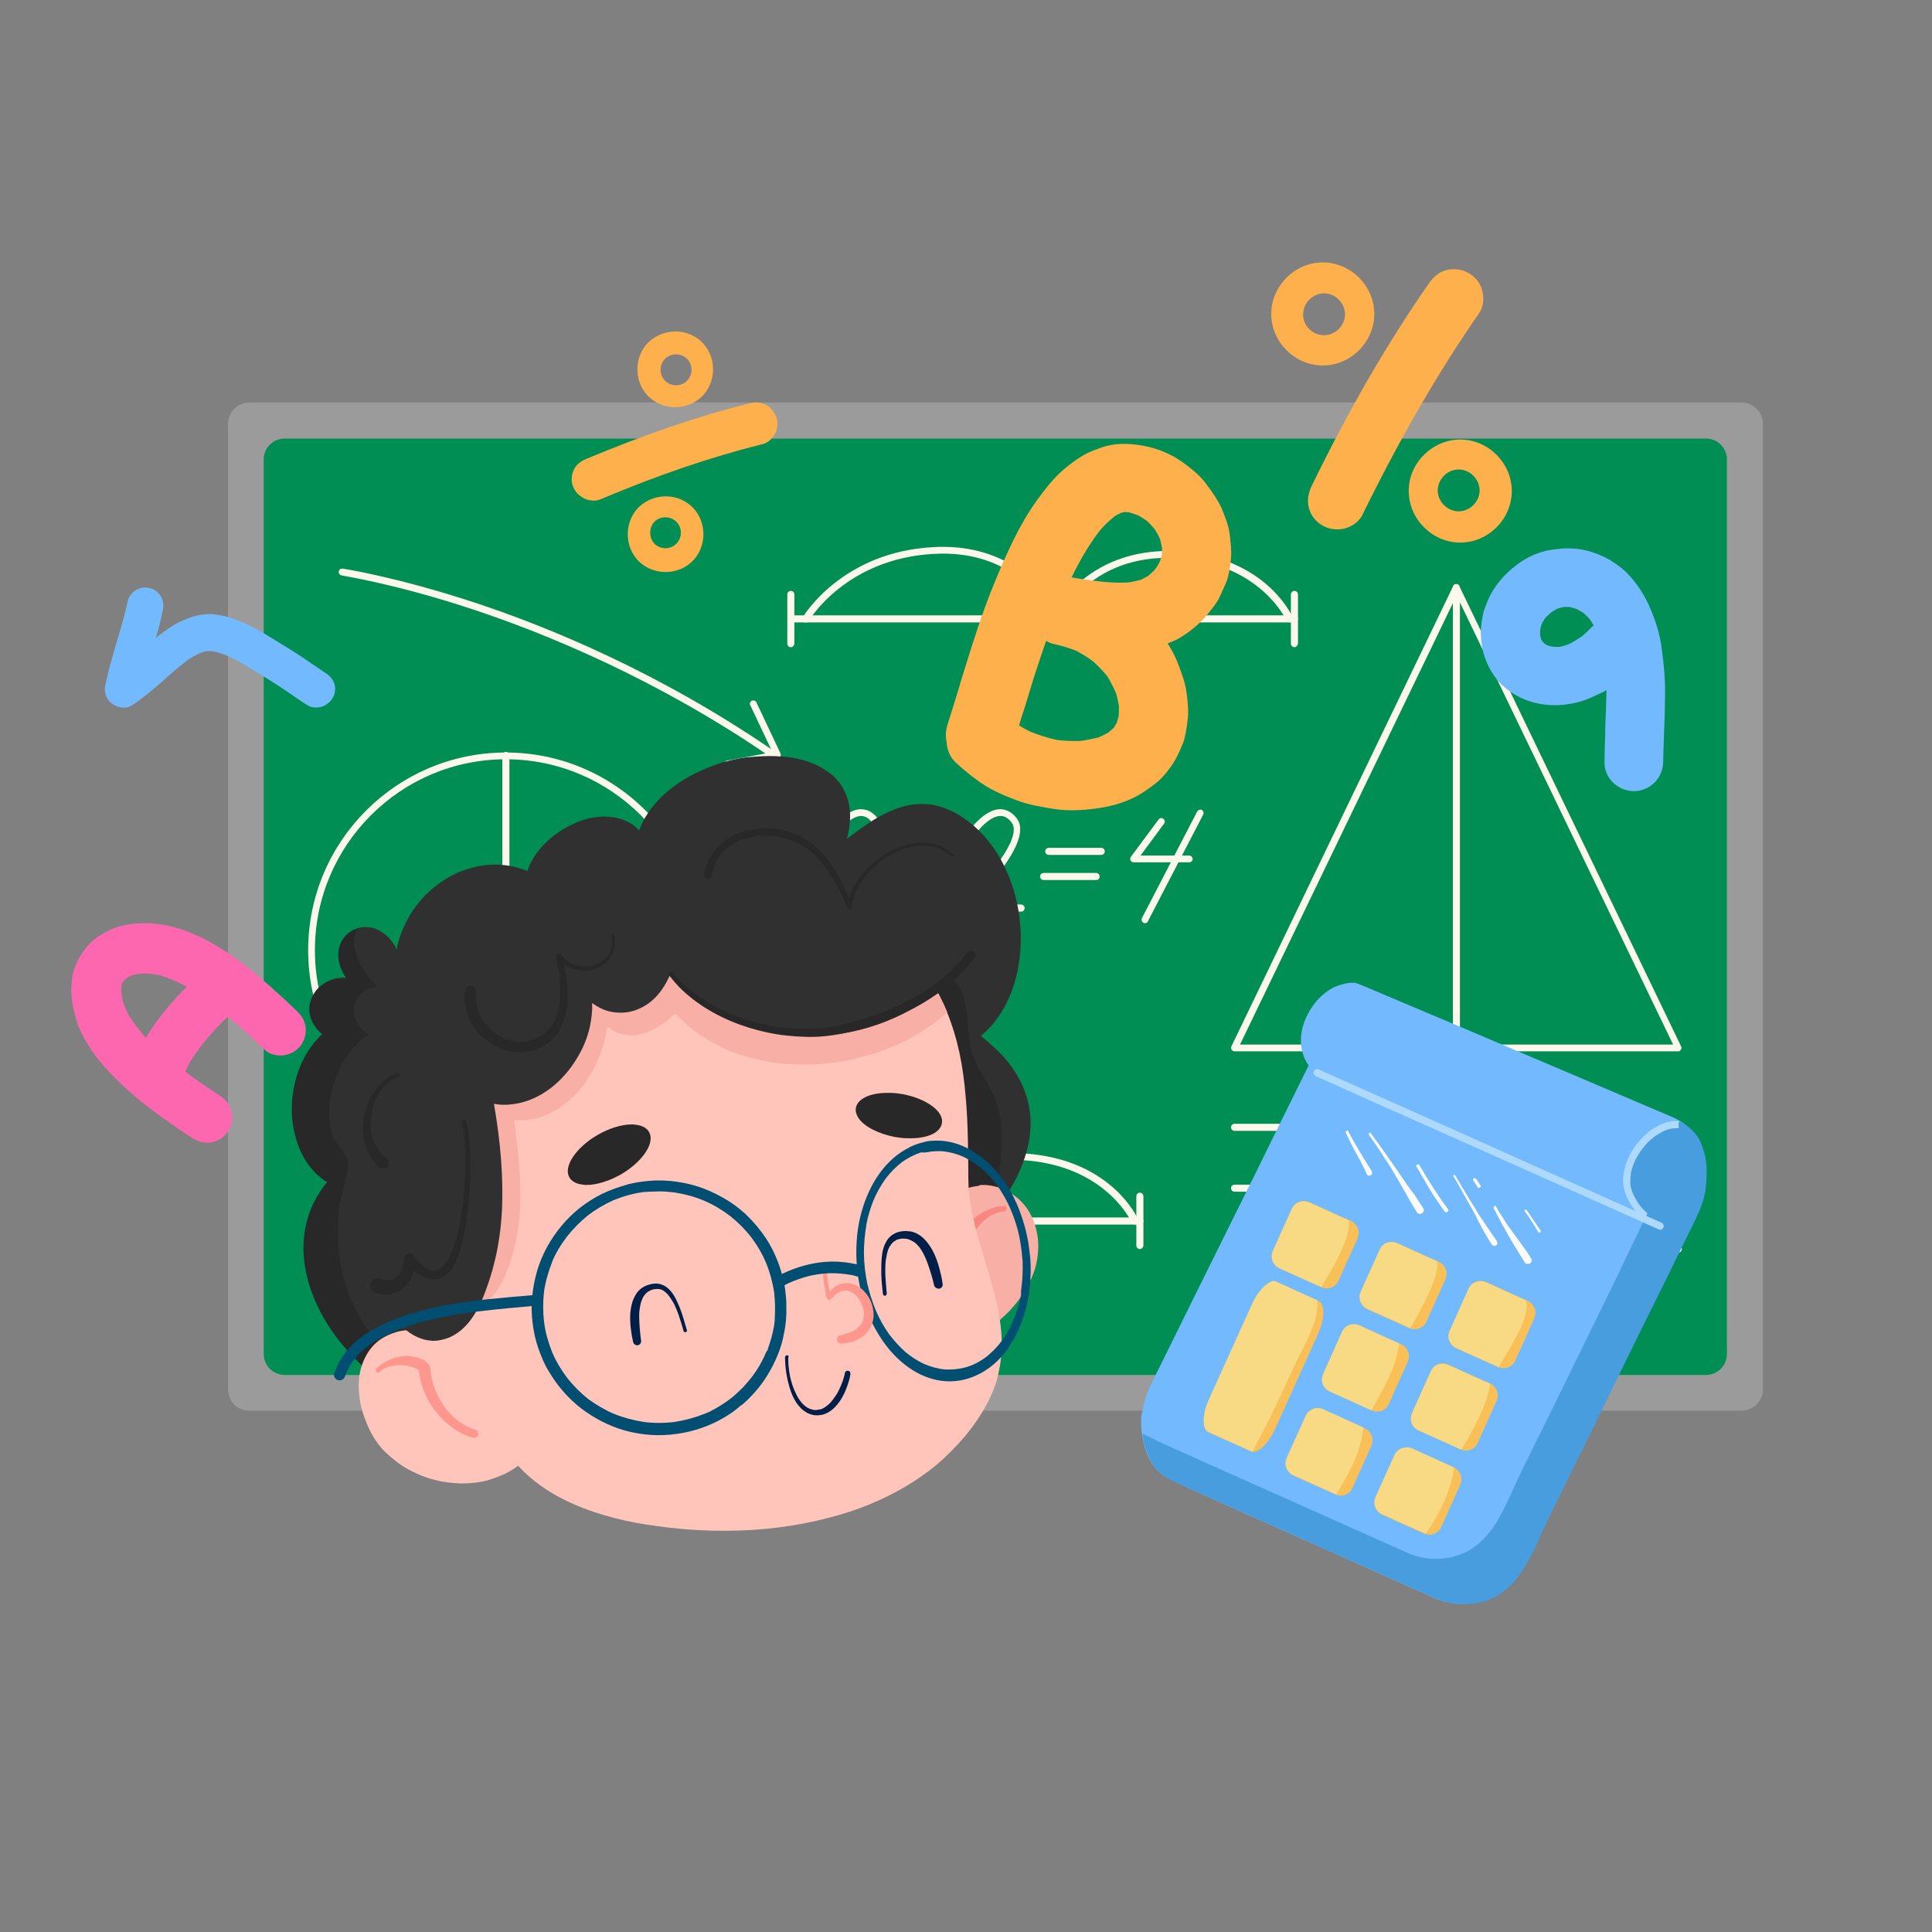 <?xml version="1.0" encoding="UTF-8"?>
<!-- Generator: Adobe Illustrator 26.2.1, SVG Export Plug-In . SVG Version: 6.00 Build 0)  -->
<svg xmlns="http://www.w3.org/2000/svg" xmlns:xlink="http://www.w3.org/1999/xlink" version="1.1" id="Capa_1" x="0px" y="0px" viewBox="0 0 600 600" style="enable-background:new 0 0 600 600;" xml:space="preserve">
<rect x="0" y="0" width="600" height="600" fill="#808080" stroke="none"/>
<style type="text/css">
	.st0{fill:#9B9B9B;}
	.st1{fill:#008E54;}
	.st2{fill:#FCF8EC;}
	.st3{fill:#282828;}
	.st4{fill:#8C493B;}
	.st5{fill:#303030;}
	.st6{fill:#F7AFA6;}
	.st7{fill:#F98680;}
	.st8{fill:#FFC5BB;}
	.st9{fill:#FF978F;}
	.st10{fill:#004E72;}
	.st11{fill:#001F48;}
	.st12{fill:#72BAFD;}
	.st13{fill:#089E8B;}
	.st14{fill:#479DDD;}
	.st15{fill:#ACD9FC;}
	.st16{fill:#FCFCFC;}
	.st17{fill:#F9C058;}
	.st18{fill:#F9DA84;}
	.st19{fill:#FDB04B;}
	.st20{fill:#FD67B0;}
</style>
<g>
	<path class="st0" d="M70.8,431.4V131.7c0-3.7,3-6.7,6.7-6.7h463.3c3.7,0,6.7,3,6.7,6.7v299.7c0,3.7-3,6.7-6.7,6.7H77.5   C73.8,438.2,70.8,435.2,70.8,431.4z"></path>
	<path class="st1" d="M529.8,427H88.4c-3.6,0-6.5-2.9-6.5-6.5V142.7c0-3.6,2.9-6.5,6.5-6.5h441.4c3.6,0,6.5,2.9,6.5,6.5v277.8   C536.3,424.1,533.4,427,529.8,427z"></path>
	<path class="st2" d="M402,193.3H246c-0.6,0-1.1-0.5-1.1-1.1c0-0.6,0.5-1.1,1.1-1.1H402c0.6,0,1.1,0.5,1.1,1.1   C403,192.8,402.5,193.3,402,193.3z"></path>
	<path class="st2" d="M400.5,193.3c-0.4,0-0.8-0.2-1-0.6c-0.1-0.2-7.4-16.3-30.6-19.1c-12.2-1.4-22.7,1.2-31.1,7.9   c-6.3,5-9.1,10.5-9.1,10.5c-0.2,0.4-0.6,0.6-1,0.6c-0.4,0-0.8-0.3-0.9-0.7c0-0.1-2.3-5.4-8-10.5c-7.5-6.8-17.2-10-28.6-9.4   c-27.5,1.4-38.9,20.6-39,20.8c-0.3,0.5-0.9,0.7-1.5,0.4c-0.5-0.3-0.7-0.9-0.4-1.5c0.1-0.2,12.1-20.4,40.8-21.8   c15-0.8,24.7,5,30.2,10c4,3.6,6.3,7.3,7.5,9.4c1.4-2.1,4.1-5.9,8.6-9.4c6.1-4.9,16.8-10.3,32.8-8.4c24.5,2.9,32,19.6,32.3,20.3   c0.2,0.5,0,1.2-0.6,1.4C400.7,193.3,400.6,193.3,400.5,193.3z"></path>
	<path class="st2" d="M245.6,201c-0.6,0-1.1-0.5-1.1-1.1v-15.3c0-0.6,0.5-1.1,1.1-1.1c0.6,0,1.1,0.5,1.1,1.1v15.3   C246.6,200.5,246.2,201,245.6,201z"></path>
	<path class="st2" d="M402,201c-0.6,0-1.1-0.5-1.1-1.1v-15.3c0-0.6,0.5-1.1,1.1-1.1c0.6,0,1.1,0.5,1.1,1.1v15.3   C403,200.5,402.5,201,402,201z"></path>
	<path class="st2" d="M354,380.3H198c-0.6,0-1.1-0.5-1.1-1.1c0-0.6,0.5-1.1,1.1-1.1H354c0.6,0,1.1,0.5,1.1,1.1   C355,379.8,354.5,380.3,354,380.3z"></path>
	<path class="st2" d="M352.5,380.3c-0.4,0-0.8-0.2-1-0.6c-0.1-0.2-7.4-16.3-30.6-19.1c-12.2-1.4-22.7,1.2-31.1,7.9   c-6.3,5-9.1,10.5-9.1,10.5c-0.2,0.4-0.6,0.6-1,0.6c-0.4,0-0.8-0.3-0.9-0.7c0-0.1-2.3-5.4-8-10.5c-7.5-6.8-17.2-10-28.6-9.4   c-27.5,1.4-38.9,20.6-39,20.8c-0.3,0.5-0.9,0.7-1.5,0.4c-0.5-0.3-0.7-0.9-0.4-1.5c0.1-0.2,12.1-20.4,40.8-21.8   c15-0.8,24.7,5,30.2,10c4,3.6,6.3,7.3,7.5,9.4c1.4-2.1,4.1-5.9,8.6-9.4c6.1-4.9,16.8-10.3,32.8-8.4c24.5,2.9,32,19.6,32.3,20.3   c0.2,0.5,0,1.2-0.6,1.4C352.7,380.3,352.6,380.3,352.5,380.3z"></path>
	<path class="st2" d="M197.6,387.9c-0.6,0-1.1-0.5-1.1-1.1v-15.3c0-0.6,0.5-1.1,1.1-1.1c0.6,0,1.1,0.5,1.1,1.1v15.3   C198.6,387.5,198.2,387.9,197.6,387.9z"></path>
	<path class="st2" d="M354,387.9c-0.6,0-1.1-0.5-1.1-1.1v-15.3c0-0.6,0.5-1.1,1.1-1.1s1.1,0.5,1.1,1.1v15.3   C355,387.5,354.5,387.9,354,387.9z"></path>
	<path class="st2" d="M239.5,235c-0.2,0-0.4-0.1-0.6-0.2c-35.1-24-69.3-38-91.9-45.5c-24.4-8.1-40.8-10.5-40.9-10.6   c-0.6-0.1-1-0.6-0.9-1.2c0.1-0.6,0.6-1,1.2-0.9c0.2,0,16.6,2.5,41.2,10.6c22.7,7.5,57.1,21.6,92.4,45.8c0.5,0.3,0.6,1,0.3,1.5   C240.2,234.8,239.9,235,239.5,235z"></path>
	<path class="st2" d="M226,238.3c-0.5,0-1-0.4-1-0.9c-0.1-0.6,0.3-1.1,0.9-1.2l14-2.6l-6.9-14.6c-0.3-0.5,0-1.2,0.5-1.4   c0.5-0.2,1.2,0,1.4,0.5l7.5,15.9c0.1,0.3,0.1,0.6,0,0.9c-0.2,0.3-0.4,0.5-0.8,0.6l-15.3,2.8C226.1,238.3,226.1,238.3,226,238.3z"></path>
	<path class="st2" d="M157.1,356.5c-33.9,0-61.4-27.6-61.4-61.4c0-33.9,27.6-61.4,61.4-61.4c33.9,0,61.4,27.6,61.4,61.4   C218.5,328.9,191,356.5,157.1,356.5z M157.1,235.8c-32.7,0-59.3,26.6-59.3,59.3c0,32.7,26.6,59.3,59.3,59.3   c32.7,0,59.3-26.6,59.3-59.3C216.4,262.4,189.8,235.8,157.1,235.8z"></path>
	<path class="st2" d="M157.1,296.1c-0.2,0-0.4-0.1-0.6-0.2c-0.3-0.2-0.5-0.5-0.5-0.9v-60.4c0-0.6,0.5-1.1,1.1-1.1   c0.6,0,1.1,0.5,1.1,1.1v58.8l55.1-20.7c0.6-0.2,1.2,0.1,1.4,0.6c0.2,0.6-0.1,1.2-0.6,1.4l-56.5,21.2   C157.3,296.1,157.2,296.1,157.1,296.1z"></path>
	<path class="st2" d="M174,354.1c-0.5,0-0.9-0.3-1-0.8l-16.4-58.1c-0.2-0.6,0.2-1.2,0.7-1.3c0.6-0.2,1.2,0.2,1.3,0.7l16.4,58.1   c0.2,0.6-0.2,1.2-0.7,1.3C174.2,354,174.1,354.1,174,354.1z"></path>
	<g>
		<path class="st2" d="M452.3,326.5h-68.9c-0.4,0-0.7-0.2-0.9-0.5c-0.2-0.3-0.2-0.7-0.1-1l68.9-143c0.2-0.4,0.7-0.7,1.2-0.6    c0.5,0.1,0.8,0.5,0.8,1v143C453.4,326.1,452.9,326.5,452.3,326.5z M385.1,324.4h66.2V187.1L385.1,324.4z"></path>
	</g>
	<g>
		<path class="st2" d="M521.2,326.5h-68.9c-0.6,0-1.1-0.5-1.1-1.1v-143c0-0.5,0.3-0.9,0.8-1c0.5-0.1,1,0.1,1.2,0.6l68.9,143    c0.2,0.3,0.1,0.7-0.1,1C521.9,326.3,521.6,326.5,521.2,326.5z M453.4,324.4h66.2l-66.2-137.3V324.4z"></path>
	</g>
	<g>
		<path class="st2" d="M521.2,351.2H383.4c-0.6,0-1.1-0.5-1.1-1.1c0-0.6,0.5-1.1,1.1-1.1h137.8c0.6,0,1.1,0.5,1.1,1.1    C522.3,350.7,521.8,351.2,521.2,351.2z"></path>
	</g>
	<g>
		<path class="st2" d="M521.2,370.1H383.4c-0.6,0-1.1-0.5-1.1-1.1c0-0.6,0.5-1.1,1.1-1.1h137.8c0.6,0,1.1,0.5,1.1,1.1    C522.3,369.6,521.8,370.1,521.2,370.1z"></path>
	</g>
	<g>
		<path class="st2" d="M521.2,389H383.4c-0.6,0-1.1-0.5-1.1-1.1c0-0.6,0.5-1.1,1.1-1.1h137.8c0.6,0,1.1,0.5,1.1,1.1    C522.3,388.5,521.8,389,521.2,389z"></path>
	</g>
	<path class="st2" d="M273.9,283.1h-18.4c-0.4,0-0.8-0.3-1-0.7s-0.1-0.9,0.3-1.2c8.1-7.5,19.6-21.1,16.1-25.7   c-1.1-1.4-2.2-2.1-3.5-2.1c-3.1,0.1-6.6,4.1-7.7,5.7c-0.3,0.5-1,0.6-1.5,0.3c-0.5-0.3-0.6-1-0.3-1.5c0.2-0.3,4.6-6.5,9.4-6.6   c2,0,3.8,0.9,5.3,2.9c4.9,6.5-8.9,21.3-14.4,26.7h15.7c0.6,0,1.1,0.5,1.1,1.1C275,282.6,274.5,283.1,273.9,283.1z"></path>
	<path class="st2" d="M317.2,283.1h-18.4c-0.4,0-0.8-0.3-1-0.7c-0.2-0.4-0.1-0.9,0.3-1.2c8.1-7.5,19.6-21.1,16.1-25.7   c-1-1.4-2.2-2.1-3.5-2.1c0,0,0,0-0.1,0c-3.1,0.1-6.6,4.1-7.7,5.7c-0.3,0.5-1,0.6-1.5,0.3c-0.5-0.3-0.6-1-0.3-1.5   c0.2-0.3,4.6-6.5,9.4-6.6c2,0,3.8,0.9,5.3,2.9c4.9,6.5-8.9,21.3-14.4,26.7h15.7c0.6,0,1.1,0.5,1.1,1.1   C318.2,282.6,317.8,283.1,317.2,283.1z"></path>
	<g>
		<path class="st2" d="M284.1,278.9c-0.1,0-0.2,0-0.3,0c-0.6-0.2-0.9-0.8-0.7-1.3l4.8-16.5c0.2-0.6,0.8-0.9,1.3-0.7    c0.6,0.2,0.9,0.8,0.7,1.3l-4.8,16.5C285,278.5,284.6,278.9,284.1,278.9z"></path>
	</g>
	<g>
		<path class="st2" d="M293.4,270.6h-13.7c-0.6,0-1.1-0.5-1.1-1.1s0.5-1.1,1.1-1.1h13.7c0.6,0,1.1,0.5,1.1,1.1    S293.9,270.6,293.4,270.6z"></path>
	</g>
	<path class="st2" d="M342,265.5h-16.3c-0.6,0-1.1-0.5-1.1-1.1c0-0.6,0.5-1.1,1.1-1.1H342c0.6,0,1.1,0.5,1.1,1.1   C343.1,265.1,342.6,265.5,342,265.5z"></path>
	<path class="st2" d="M340.4,273.3h-16.3c-0.6,0-1.1-0.5-1.1-1.1c0-0.6,0.5-1.1,1.1-1.1h16.3c0.6,0,1.1,0.5,1.1,1.1   C341.5,272.9,341,273.3,340.4,273.3z"></path>
	<g>
		<path class="st2" d="M369.3,267.8h-17.2c-0.4,0-0.8-0.2-1-0.6c-0.2-0.4-0.1-0.8,0.1-1.1l8.6-11.6c0.4-0.5,1-0.6,1.5-0.2    c0.5,0.4,0.6,1,0.2,1.5l-7.3,9.9h15.1c0.6,0,1.1,0.5,1.1,1.1C370.4,267.3,369.9,267.8,369.3,267.8z"></path>
	</g>
	<g>
		<path class="st2" d="M355.6,286.7c-0.2,0-0.3,0-0.5-0.1c-0.5-0.3-0.7-0.9-0.5-1.4l17.2-33.2c0.3-0.5,0.9-0.7,1.4-0.5    c0.5,0.3,0.7,0.9,0.5,1.4l-17.2,33.2C356.4,286.5,356,286.7,355.6,286.7z"></path>
	</g>
	<path class="st3" d="M125.1,307.1C125.1,307.1,125.1,307.1,125.1,307.1C125.1,307.1,125.1,307.1,125.1,307.1   C125.1,307.1,125.1,307.1,125.1,307.1"></path>
	<path class="st3" d="M125.1,307.1L125.1,307.1L125.1,307.1z"></path>
	<path class="st3" d="M305.7,295.7L305.7,295.7L305.7,295.7z"></path>
	<path class="st4" d="M234.4,339.6C234.4,339.6,234.4,339.6,234.4,339.6C234.4,339.6,234.4,339.6,234.4,339.6"></path>
	<path class="st4" d="M262.9,406C262.9,406,262.9,406,262.9,406C262.9,406,262.9,406,262.9,406"></path>
	<path class="st4" d="M280.1,414C280.1,414,280.1,414,280.1,414C280.1,414,280.1,414,280.1,414C280.1,414,280.1,414,280.1,414   C280.1,414,280.1,414,280.1,414"></path>
	<path class="st4" d="M224.2,325.6C224.2,325.6,224.2,325.6,224.2,325.6C224.2,325.6,224.2,325.6,224.2,325.6   C224.3,325.6,224.2,325.6,224.2,325.6"></path>
	<g>
		<path class="st5" d="M239.1,234.8c2.4,0,4.7,0.2,6.9,0.5c2.2,0.4,4.3,0.9,6.2,1.7c1.1,0.4,2,0.9,2.9,1.4c0.8,0.5,1.6,1,2.6,1.7    c3.2,2.4,5.3,6,6,10c0.4,2,0.4,4.2,0.1,6.4c-0.2,1.4-0.4,2.8-0.8,4c2.4-1.8,5.2-3.9,8.2-5.8c4.1-2.5,7.7-4,11.4-4.7    c1.2-0.2,2.4-0.3,3.7-0.3c0.7,0,1.5,0,2.3,0.1c2,0.2,4,0.8,6.1,1.7c2.1,0.9,4.2,2.2,6.4,3.9c1.5,1.1,2.9,2.5,4.3,4    c2.3,2.5,4.4,5.5,6.2,9c1.6,3.2,2.9,6.6,3.9,10.6c0.9,3.6,1.4,7.4,1.5,11.3c0.1,3.9-0.3,7.7-1,11.3c-0.9,4-2.2,7.8-4.1,11.2    c-1,1.8-2.1,3.4-3.3,4.9c-1.2,1.5-2.5,2.8-4,4c2.5,2,4.8,4.1,6.8,6.2c2,2.2,3.8,4.7,5.2,7.3c1.2,2.3,2.2,4.8,2.8,7.6    c0.5,2.4,0.8,4.9,0.6,7.7c-0.2,4.8-1.7,9.9-4.3,15.2c-2.5,4.9-5.9,9.8-10.5,14.9c-4.2,4.7-9,9.3-14.9,14.1    c-5.3,4.3-11,8.5-17.5,12.8c-5.8,3.8-12.1,7.5-18.7,11.1c-5.9,3.2-11.9,6.2-17.9,8.8c-5.6,2.5-10.7,4.5-15.4,6.1    c-2.3,0.8-4.4,1.4-6.5,1.9c-0.9,0.2-1.8,0.4-2.7,0.6c-1,0.2-1.9,0.3-2.9,0.5l-0.2,0c-9.9,1.4-19.6,2.7-29.2,3.2    c-2.1,0.1-4.1,0.1-6.1,0.1c-3.1,0-6.1-0.1-9-0.4c-5-0.4-9.6-1.3-13.8-2.7c-0.1,0.1-0.3,0.3-0.6,0.4c-2,0.3-4.1,0.5-6.1,0.5    c-0.7,0-1.3,0-2-0.1c-2.2-0.1-4.4-0.5-6.7-1.1c-3.1-0.8-6.4-2.1-9.8-3.8c-3.1-1.6-6.1-3.6-9.2-6.1c-2.9-2.3-5.6-4.9-8.1-7.8    c-11-12.6-15.6-27.5-12.1-40.1c1.1-4.2,3.2-8.1,6.2-11.8c-1.1-0.7-2.2-1.5-3.2-2.4c-1.1-1-2.1-2.2-3.1-3.7c-1.7-2.5-3-5.5-3.8-9    c-0.8-3.2-1-6.6-0.8-10.1c0.2-3.5,1-6.8,2.1-9.9c0.9-2.4,2.1-4.7,3.5-6.6c0.7-1,1.5-2,2.4-2.9c0.4-0.5,0.9-0.9,1.3-1.3    c-0.7-0.6-1.4-1.3-1.9-2c-0.9-1.1-1.5-2.3-1.8-3.5c-0.7-2.2-0.4-4.8,0.9-6.9c1.1-1.9,3.1-3.5,5.5-4.3c1.1-0.4,2.3-0.6,3.7-0.6    c0.5,0,0.9,0,1.2,0.1c-1.1-1.6-1.8-3.3-2.2-4.9c-0.3-1.2-0.4-2.3-0.3-3.4c0.1-1.1,0.4-2.1,0.8-3.1c0.7-1.6,2.1-3,3.8-3.7    c0.9-0.4,1.9-0.6,2.9-0.7c0.2,0,0.3,0,0.5,0c0.7,0,1.6,0.1,2.4,0.3c1.1,0.3,2.2,0.9,3.2,1.6c1.1,0.8,2.1,1.8,3,3.1    c0.4,0.6,0.8,1.3,1.1,2c0.1-0.6,0.2-1.3,0.4-1.9c0.9-3.6,2.6-7.2,4.8-10.5c4.5-6.5,11.2-11.3,18.5-13.1c2.2-0.6,4.5-0.9,6.8-0.9    c0.7,0,1.5,0,2.2,0.1c1.5,0.1,3,0.4,4.6,0.8c1.1,0.3,2.1,0.6,3.3,1.1c0.7-2.3,2.1-4.7,4-7c2.1-2.5,4.8-4.7,8-6.5    c1.5-0.8,3.1-1.6,4.8-2.2c1.5-0.5,3.1-0.9,5-1.1c0.7-0.1,1.5-0.1,2.2-0.1c0.9,0,1.8,0.1,2.6,0.2c1.5,0.2,3.1,0.7,4.5,1.4    c1.3,0.6,2.5,1.5,3.6,2.7c2.7-7.5,9.4-14,18.6-18.3c4.6-2.2,9.6-3.7,14.7-4.4C234,235,236.6,234.8,239.1,234.8"></path>
		<path class="st3" d="M286,301.2c0.7,0,1.3,0,2,0.1c0,0-0.1,0-0.1,0c0.7,0.1,1.3,0.2,1.9,0.4c0.6,0.2,1.2,0.4,1.8,0.6c0,0,0,0,0,0    l0,0h0c0,0,0,0,0,0c0,0,0,0,0,0c0,0,0,0,0,0c0.7,0.3,1.3,0.7,2,1c0.2,0.1,0.5,0,0.6-0.2c0-0.1,0-0.1,0.1-0.2    c0.2,0.1,0.4,0.3,0.6,0.4c0,0,0,0,0,0c0,0,0,0,0,0c0,0,0,0,0,0c0,0,0,0,0.1,0c0,0,0,0,0,0c0,0,0,0,0,0c0,0,0,0,0,0c0,0,0,0,0,0    c0,0,0,0,0,0c0.4,0.3,0.8,0.6,1.1,1c0.3,0.4,0.7,0.7,1,1.1c0.3,0.4,0.6,0.9,0.9,1.3c0.3,0.5,0.5,0.9,0.7,1.4c0,0,0,0,0,0    c0.8,1.9,1.2,3.9,1.5,5.9v0c0.3,2.3,0.4,4.6,0.6,6.9c0.1,1.1,0.2,2.2,0.4,3.3c0.2,1,0.4,2,0.7,3c0.2,0.6,0.4,1.1,0.6,1.6    c0.3,0.7,0.6,1.3,0.9,1.9c0.6,1.2,1.3,2.5,2,3.7c0.6,1.1,1.3,2.2,1.9,3.3c0.6,1.1,1.1,2.1,1.6,3.2c0,0,0-0.1,0-0.1    c0.4,1,0.8,2,1.1,3c0.3,1.1,0.5,2.2,0.7,3.3v0c0.2,1.5,0.3,3,0.3,4.6c0,1.5,0,2.9,0,4.4c-0.1,3.1-0.4,6.2-0.8,9.2c0,0,0-0.1,0-0.1    c-0.6,4.1-1.3,8.2-2.3,12.2c-0.8,1-1.7,2-2.6,3c-4.2,4.7-9.1,9.3-14.9,14.1c-5.3,4.3-11,8.5-17.5,12.8c-4.3,2.8-8.8,5.6-13.5,8.2    c-0.2-1.9-0.3-3.8-0.3-5.7c-0.1-3.3-0.1-6.6,0-9.9c0.2-6.9,0.8-13.7,1.5-20.5c0.3-3.1,0.7-6.2,1.1-9.2c0.3-2.6,0.6-5.3,0.9-7.9    c0.2-2,0.5-4.1,0.6-6.1c0.2-2.3,0.3-4.5,0.4-6.8c0.3-6,0.6-12,1.4-17.9c0,0,0,0,0,0.1c0.4-3,0.9-6.1,1.6-9.1    c0.7-2.9,1.5-5.7,2.7-8.4c0,0,0,0,0,0c1-2.3,2.2-4.5,3.7-6.5c1-1.3,2.1-2.4,3.4-3.4c1.1-0.8,2.2-1.5,3.5-2c0,0,0,0,0,0    c0,0,0,0,0,0c0,0,0,0,0,0c0.6-0.3,1.2-0.5,1.9-0.7c0.8-0.2,1.6-0.4,2.4-0.5h0c0.7-0.1,1.4-0.2,2.2-0.2    C285.9,301.2,286,301.2,286,301.2"></path>
		<path class="st3" d="M110.5,289.4c0.1-0.3,0.2-0.5,0.3-0.8c-0.4,0.1-0.8,0.2-1.1,0.4c-1.7,0.7-3.1,2.1-3.8,3.7    c-0.5,1-0.7,2-0.8,3.1c-0.1,1.1,0,2.2,0.3,3.4c0.4,1.7,1.2,3.3,2.3,4.9c-0.4,0-0.7-0.1-1.2-0.1c-1.4,0-2.6,0.2-3.7,0.6    c-2.4,0.8-4.4,2.4-5.5,4.3c-1.2,2.1-1.6,4.6-0.9,6.9c0.4,1.3,1,2.4,1.8,3.5c0.6,0.7,1.2,1.4,1.9,1.9c-0.5,0.4-0.9,0.8-1.3,1.3    c-0.9,0.9-1.7,1.9-2.4,2.9c-1.4,2-2.6,4.2-3.5,6.6c-1.2,3.1-1.9,6.5-2.2,9.9c-0.2,3.5,0,6.9,0.8,10.1c0.8,3.4,2.1,6.5,3.8,9    c1,1.5,2,2.7,3.1,3.7c1.1,1,2.1,1.8,3.2,2.4c-3,3.7-5.1,7.6-6.2,11.8c-3.5,12.5,1.1,27.5,12.1,40.1c2.5,2.9,5.3,5.5,8.1,7.8    c3.2,2.5,6.2,4.5,9.3,6.1c3.4,1.7,6.7,3,9.8,3.8c1.9,0.5,3.8,0.8,5.7,1c-4.1-3.2-8.3-6.5-12.2-9.9c-4.1-3.6-8-7.4-11.4-11.6    c-1.7-2-3.2-4.2-4.6-6.4c-1.5-2.4-2.7-5-3.8-7.7c-1.2-3.2-2.1-6.5-2.7-9.8c-0.6-3.4-0.8-6.9-0.8-10.3c0-1.7,0.1-3.3,0.2-5    c0.1-0.7,0.1-1.4,0.2-2.1c0.1-0.8,0.3-1.6,0.5-2.4c0.7-3.1,1.8-6.2,2.2-9.4v0c0,0,0,0,0,0c0,0,0,0,0,0c0.1-0.4,0.1-0.9,0.1-1.3    c0-0.5,0-1-0.1-1.5c0,0,0,0.1,0,0.1c0-0.1,0-0.3-0.1-0.4c-0.1-0.2-0.1-0.4-0.2-0.6c0,0,0,0.1,0,0.1c-0.4-0.8-0.8-1.5-1.4-2.2    c-0.6-0.8-1.2-1.6-1.7-2.4c-0.5-0.7-1-1.5-1.4-2.4c-0.1-0.3-0.3-0.7-0.3-1c-0.1-0.5-0.2-1-0.3-1.5c-0.6-3.6-0.4-7.4,0.4-11    c0.4-1.9,1-3.7,1.8-5.5c0.7-1.8,1.7-3.5,2.7-5.1c1-1.5,2.1-2.9,3.4-4.2c1.1-1.1,2.3-2.1,3.6-2.9c-0.2-0.1-0.5-0.3-0.7-0.4    c-0.4-0.3-0.8-0.6-1.2-1c-0.7-0.6-1.2-1.4-1.7-2.2c-0.4-0.7-0.7-1.6-0.9-2.4c-0.2-0.8-0.2-1.7-0.1-2.5c0.1-0.4,0.1-0.7,0.3-1.1    c0.1-0.4,0.3-0.8,0.5-1.2c0.4-0.8,1-1.5,1.7-2.1c0.7-0.6,1.4-1,2.2-1.3c0.5-0.2,1.1-0.4,1.6-0.5c0.3-0.1,0.5-0.1,0.8-0.2    c-1.3-1.4-2.5-3-3.6-4.6c-1.3-1.9-2.4-4-3-6.2c-0.3-1-0.4-2-0.5-3C110.1,291.5,110.2,290.4,110.5,289.4 M108.2,363L108.2,363    L108.2,363L108.2,363z"></path>
		<path class="st6" d="M305.2,368c1.1,0,2.3,0.1,3.5,0.4c1.5,0.3,3.1,0.9,4.6,1.8c1.4,0.8,2.8,1.8,4,3.1c1.2,1.2,2.2,2.7,3,4.3    c0.9,1.8,1.5,3.8,1.9,6.1c0.4,2.5,0.3,5.2-0.2,7.9c-0.4,2.4-1.4,5-2.7,7.6c-1.2,2.2-2.7,4.4-4.7,6.7c-1.6,1.9-3.6,3.7-5.9,5.5    c-0.2,0.1-0.4,0.2-0.6,0.2c-0.1,0-0.3,0-0.4,0c-0.3-0.1-0.6-0.3-0.8-0.6c-0.2-0.3-0.2-0.7-0.1-1c-5.8-1.5-11-6.2-14.2-12.9    c-1.6-3.3-2.5-6.7-2.7-10.3c-0.1-1.6,0-3.3,0.3-5.1c0.2-1.5,0.7-3.1,1.5-4.7c0.7-1.5,1.7-3,3-4.4c1.2-1.2,2.6-2.3,4.2-3    c1.5-0.7,3.1-1.1,4.9-1.3C304.3,368,304.7,368,305.2,368"></path>
		<path class="st7" d="M312.6,375.3c0-0.5-0.4-0.8-0.9-0.8c0,0-0.1,0-0.1,0c-3.4,0.3-6.7,1.8-9.2,4c-1.4,1.2-2.6,2.5-3.6,4.1    c-1,1.4-1.7,2.9-2.3,4.6c-0.2,0.5-0.2,0.9,0,1.3c0.2,0.4,0.5,0.8,0.9,1c0.4,0.2,0.9,0.2,1.3,0c0.4-0.1,0.8-0.5,0.9-0.9    c0.7-2,1.6-3.8,2.7-5.6c0.9-1.3,1.9-2.6,3-3.7c0.8-0.7,1.6-1.3,2.6-1.9c0.8-0.4,1.7-0.8,2.6-1c0.4-0.1,0.9-0.2,1.3-0.2    C312.3,376.2,312.7,375.7,312.6,375.3 M305.5,379.2C305.4,379.2,305.4,379.2,305.5,379.2L305.5,379.2 M302.3,383    c-0.1,0.1-0.1,0.2-0.2,0.3C302.2,383.2,302.2,383.1,302.3,383"></path>
		<path class="st8" d="M236.8,292.2h1c5.9,0.1,10.5,0.2,15,0.4l0.5,0l0.5,0c10.7,0.7,19.2,2.1,26.5,4.5L280,297    c-0.2-0.2-0.4-0.6-0.4-0.9c0-0.4,0.2-0.7,0.4-1c0.2-0.2,0.6-0.3,0.9-0.3c0.4,0,0.8,0.2,1,0.4c5.2,5.7,9.3,12.1,12.1,18.9    c1.7,4.1,3,8.4,4,13c0.9,4.3,1.5,8.7,1.9,13.6c0.4,4.3,0.6,8.9,0.7,14.1c0,2.4,0.1,4.8,0.1,7.1l0,0.7c0,2,0,4.1,0.1,6.2    c0.6,7.9,2.9,15.5,5.1,22.8l1,3.3c1.4,4.9,2.6,9,3.3,13.2c0.9,5,1.1,9.3,0.7,13.3c-0.2,2.4-0.7,4.6-1.2,6.7    c-0.6,2.3-1.5,4.5-2.6,6.7c-0.9,1.9-2.1,3.9-3.5,6c-1.2,1.8-2.5,3.5-3.8,5.1c-2.7,3.2-5.7,6.2-8.8,8.9c-3.2,2.6-6.6,5-10.2,7.1    c-6.9,4-14.6,7.2-23.2,9.4c-10.2,2.7-21.1,4.1-32.6,4.1c-5.6,0-11.5-0.3-17.4-1c-4.8-0.6-9.1-1.2-13.2-2.1    c-4.8-1.1-9-2.3-12.9-3.8c-4.5-1.7-8.4-3.7-11.8-5.9c-3.4-2.2-6.3-4.7-8.8-7.4c-1.3,1-2.7,1.8-4.1,2.5c-1.8,0.8-3.6,1.5-5.3,2    c-2.6,0.7-5.3,1-8.1,1c-1,0-2.1-0.1-3.2-0.2c-4.3-0.4-8.3-1.6-11.9-3.4c-1.9-0.9-3.7-2-5.2-3.2c-1.7-1.3-3-2.5-4.2-3.7    c-2-2.2-3.6-4.8-4.8-7.6c-1.3-3.1-2.2-6.1-2.5-9c-0.4-3.4-0.2-6.4,0.6-9c0.9-3,2.4-5.5,4.4-7.4c1.2-1.1,2.5-1.9,3.8-2.5    c1.7-0.8,3.4-1.3,5-1.5c0.8-0.1,1.6-0.2,2.4-0.2c0.4,0,0.8,0,1.1,0c1.1,0.1,2.3,0.3,3.5,0.5c-1.5-2.7-2.9-5.5-4.1-8.4    c-1.7-4.1-3.2-8.3-4.3-12.6c-1.2-4.5-2.1-8.9-2.7-13.2c-0.6-4.8-0.9-9.1-0.8-13c0.1-4.3,0.5-8,1.2-11.6c0.7-3,1.6-6.1,2.9-9    c4.6-10.7,13.2-20.3,25.6-28.6c5.5-3.7,11.8-7.1,18.5-10.1c6.4-2.9,13.3-5.4,20.4-7.5c6.7-2,13.6-3.6,20.6-4.8    c6.8-1.2,13.3-2,19.4-2.3C231.9,292.2,234.4,292.2,236.8,292.2"></path>
		<path class="st6" d="M236.8,292.1c-2.3,0-4.8,0.1-7.7,0.2c-6.1,0.4-12.6,1.2-19.4,2.3c-7,1.2-13.9,2.9-20.6,4.9    c-7.1,2.1-14,4.6-20.4,7.5c-6.7,3-13,6.4-18.5,10.1c-12.4,8.3-21,17.9-25.6,28.6c-1.3,2.9-2.2,5.9-2.9,9    c-0.8,3.6-1.2,7.4-1.2,11.6c-0.1,3.9,0.2,8.2,0.8,13c0.6,4.3,1.5,8.8,2.7,13.2c1.1,4.2,2.6,8.5,4.3,12.6c0.3,0.7,0.6,1.3,0.8,1.9    c0.5,0.3,1.1,0.5,1.6,0.7c0,0,0,0,0,0c1,0.4,2,0.7,3,1c0.9,0.2,1.9,0.4,2.8,0.5h0c0,0,0.1,0,0.1,0c0,0,0,0,0,0    c0.8,0.1,1.6,0.1,2.4,0.1c0.8,0,1.6-0.1,2.4-0.2c0,0-0.1,0-0.1,0c0.8-0.1,1.6-0.3,2.4-0.5c0.7-0.2,1.5-0.5,2.2-0.8c0,0,0,0,0,0    c0,0,0,0,0,0l0,0c0,0,0.1,0,0.1,0c0,0,0,0-0.1,0c0,0,0,0,0.1,0c0,0,0,0,0,0c0,0,0,0,0,0h0c0.6-0.3,1.3-0.6,1.9-1    c0.7-0.4,1.4-0.9,2.1-1.4c0,0-0.1,0-0.1,0.1c0.7-0.6,1.4-1.2,2.1-1.9c0.7-0.7,1.3-1.5,1.9-2.2c0,0,0,0,0,0c0.7-1,1.4-2.1,2-3.2    c0.7-1.3,1.3-2.7,1.8-4.1h0c0.9-2.3,1.6-4.8,2.2-7.2c0.6-2.5,1-5.1,1.3-7.6c0,0,0,0,0,0c0.3-2.5,0.4-5,0.4-7.5    c0-2.6-0.1-5.2-0.2-7.8c-0.3-5.1-1-10.2-1.6-15.3c0,0-0.1,0-0.1-0.1c-0.1-0.1-0.1-0.2-0.1-0.3c0-0.1,0-0.2,0.1-0.3    c0.1-0.1,0.2-0.1,0.3-0.1c0.9,0,1.8,0,2.6,0c0.8-0.1,1.7-0.2,2.5-0.3c1-0.2,1.9-0.4,2.9-0.7c0.9-0.3,1.8-0.7,2.7-1.1h0    c1-0.5,2-1.1,3-1.7c1-0.6,2-1.4,2.9-2.2c1.1-1,2.2-2,3.1-3.1c1-1.2,2-2.4,2.8-3.7c0,0,0,0,0,0c1.9-2.8,3.3-5.9,4.4-9.1    c0,0,0,0,0,0.1c0.7-2.1,1.2-4.2,1.5-6.4c0-0.1,0.1-0.2,0.1-0.2c0-0.1,0-0.2,0.1-0.3c0.2-0.2,0.4-0.2,0.6,0    c0.3,0.3,0.7,0.6,1.1,0.8c0,0,0,0-0.1-0.1c0.4,0.2,0.7,0.4,1.1,0.6c0.4,0.2,0.8,0.4,1.3,0.5c0,0,0,0,0,0h0c0,0,0,0,0,0    c0.4,0.1,0.7,0.2,1.1,0.3c0.5,0.1,0.9,0.1,1.4,0.2c0.5,0,1.1,0,1.6,0c0.6,0,1.1-0.1,1.7-0.2c0,0,0,0,0,0c0.7-0.2,1.4-0.4,2.1-0.6    c0.7-0.2,1.4-0.5,2-0.8c0.9-0.4,1.8-0.9,2.6-1.5c0.9-0.6,1.8-1.2,2.6-1.9c0,0-0.1,0.1-0.1,0.1c0.5-0.5,1.1-1,1.6-1.5    c0.1-0.1,0.2-0.1,0.3-0.1c0.1,0,0.2,0,0.2,0.1c0,0,0.1,0,0.2,0c0.1,0,0.2,0,0.3,0.1c1.2,1.3,2.5,2.5,3.9,3.7    c1.4,1.2,2.9,2.3,4.4,3.2c0,0,0,0,0,0c1.8,1.2,3.8,2.2,5.7,3.2c2,0.9,4,1.7,6.1,2.4l0,0c0,0,0.1,0,0.1,0h0h0    c2.5,0.8,4.9,1.4,7.5,1.9c2.5,0.5,5.1,0.8,7.7,0.9c6.2,0.4,12.5-0.1,18.6-1.4h0c6-1.3,11.9-3.3,17.4-6.1c0,0,0,0,0,0    c2.4-1.2,4.7-2.6,6.9-4.1c2-1.4,3.9-2.9,5.7-4.5c-2.8-6.8-6.9-13.2-12-18.9c-0.3-0.3-0.6-0.4-1-0.5c-0.3,0-0.6,0.1-0.9,0.4    c-0.3,0.3-0.4,0.6-0.5,1c0,0.4,0.1,0.7,0.4,0.9c-7.3-2.4-15.6-3.8-26.2-4.4l-0.5,0l-0.5,0c-4.5-0.2-9.2-0.4-15-0.4H236.8z     M190.1,319.7C190.1,319.7,190.1,319.7,190.1,319.7C190.1,319.7,190.1,319.7,190.1,319.7 M218.5,321.7    C218.5,321.7,218.5,321.7,218.5,321.7C218.5,321.7,218.5,321.7,218.5,321.7 M281.6,322.6C281.5,322.6,281.5,322.6,281.6,322.6    C281.5,322.6,281.5,322.6,281.6,322.6 M153.8,401.3C153.8,401.3,153.8,401.3,153.8,401.3C153.8,401.3,153.8,401.3,153.8,401.3"></path>
		<path class="st9" d="M133.6,424.9c0-1-0.8-1.8-1.8-1.8c-0.9,0-1.8,0.8-1.8,1.8c0.2,2.4,0.7,4.7,1.6,7c0.5,1.2,1,2.4,1.7,3.5    c0.6,1,1.2,2,2,2.9c2.9,3.8,6.9,6.9,11.6,8.2c0.7,0.2,1.4-0.2,1.6-0.9c0.2-0.7-0.2-1.4-0.9-1.6c-0.7-0.2-1.3-0.4-1.9-0.7    c-1.3-0.6-2.4-1.3-3.5-2.1c-1.4-1.1-2.6-2.3-3.7-3.7c-1.2-1.6-2.3-3.4-3.1-5.3c-0.8-1.9-1.3-3.8-1.6-5.8    C133.7,425.9,133.6,425.4,133.6,424.9 M135.2,432c0,0.1,0.1,0.1,0.1,0.2C135.3,432.1,135.3,432.1,135.2,432 M138.3,437.3    c0.1,0.1,0.1,0.2,0.2,0.2C138.4,437.5,138.3,437.4,138.3,437.3"></path>
		<path class="st9" d="M128.8,421.4c-0.8-0.1-1.6-0.3-2.4-0.3c-0.7,0-1.4,0-2.1,0.2c-2.7,0.4-5.3,1.8-7.4,3.6    c-0.3,0.3-0.4,0.8-0.1,1.1c0.3,0.3,0.8,0.4,1.1,0.1c0.3-0.3,0.6-0.5,0.9-0.7c0.6-0.4,1.2-0.7,1.9-0.9c0.8-0.3,1.6-0.4,2.4-0.5    c1-0.1,2.1,0,3.1,0.1c1.4,0.3,2.7,0.7,3.9,1.3c0.4,0.2,0.8,0.4,1.2,0.5c0.6,0.3,1.4-0.1,1.8-0.6c0.2-0.3,0.3-0.8,0.2-1.2    c-0.1-0.3-0.2-0.5-0.4-0.7c-0.4-0.3-0.7-0.6-1.1-0.9c-0.4-0.2-0.7-0.4-1.1-0.5C130.1,421.7,129.5,421.5,128.8,421.4 M123.3,423.9    c0,0-0.1,0-0.1,0L123.3,423.9"></path>
		<path class="st5" d="M232.5,273.5c8.2,0,16.2,0.8,23.7,2.3c6.8,1.4,13.3,3.4,19.2,6c3.7,1.6,7.3,3.8,11,6.5    c3.3,2.4,6.5,5.3,10.3,9.1c0.2,0.2,0.4,0.5,0.5,0.9c0,0.1,0,0.2,0,0.2c0.3,0,0.5,0.1,0.7,0.3c0.5,0.5,0.6,1.3,0.1,1.8    c-4.9,5.9-11,10.8-17.8,14.3c-6.6,3.4-13.9,5.6-21.5,6.4c-2.1,0.2-4.3,0.3-6.4,0.3c-5.4,0-10.7-0.7-15.9-2.1    c-7.4-2-14.3-5.3-20.5-10c-1.8-1.3-3.5-2.8-5.1-4.4c-1-1-1.9-1.8-2.6-2.7c-0.3,0.8-0.7,1.7-1.1,2.4c-0.7,1.3-1.6,2.7-2.6,3.9    c-1.8,2.2-4.2,3.9-6.8,4.9c-1.6,0.6-3.2,0.9-5,0.9c-1,0-2-0.1-3-0.3c-2-0.4-3.9-1.3-5.8-2.7c0.1,2.4-0.2,4.8-0.7,7.3    c-0.8,3.6-2.2,7-4.3,10.3c-4.2,6.8-10.3,11.6-16.9,13.3c-1.7,0.4-3.5,0.7-5.3,0.7c-1.1,0-2.2-0.1-3.3-0.3    c2.2,12.7,2.9,23.2,2.5,32.8c-0.3,5.9-1.1,11.6-2.5,17c-0.7,2.8-1.6,5.6-2.6,8.3c-0.5,1.4-1,2.6-1.6,3.8c-0.5,1.1-1.1,2.2-1.8,3.4    c-2.3,3.8-5.4,6.5-8.8,7.6c-1.2,0.4-2.6,0.7-3.9,0.7c-0.4,0-0.8,0-1.2-0.1c-1.6-0.1-3.3-0.7-5-1.6c-3.4-1.9-6.4-5.2-9-10    c-2.1-3.9-3.9-8.3-5.3-12.9c-5.1-17.1-3.9-36.4,3.3-54.5c3.5-8.6,8.2-16.5,14-23.4c5.1-6.1,11.5-11.6,19.4-16.9    c7.1-4.7,15.1-8.9,23.7-12.4c8.4-3.4,17.4-6.2,26.7-8.2c9.2-2,18.6-3.1,27.7-3.3C230.3,273.5,231.4,273.5,232.5,273.5"></path>
		<path class="st3" d="M144.8,348.3c-0.1-0.3-0.4-0.5-0.7-0.5c-0.1,0-0.1,0-0.2,0c-0.3,0.1-0.6,0.5-0.5,0.8c0.3,1,0.5,2,0.6,3    c0,0,0-0.1,0-0.1c0.5,3.6,0.5,7.2,0.5,10.8c-0.1,4.4-0.4,8.9-1,13.3c0-0.1,0-0.1,0-0.2c-0.6,4.6-1.5,9.3-3.3,13.6    c-0.5,1.3-1.2,2.5-2,3.6c-0.4,0.5-0.8,0.9-1.3,1.3c-0.3,0.2-0.6,0.4-0.9,0.5c-0.3,0.1-0.5,0.2-0.8,0.2c-0.3,0-0.5,0-0.8,0    c-0.4-0.1-0.8-0.2-1.1-0.3c-0.6-0.3-1.2-0.6-1.7-1c-1.1-0.9-2-1.9-2.8-2.9c-0.1-0.1-0.2-0.2-0.2-0.3c-0.3-0.4-0.6-0.7-1-0.8    c-0.3-0.1-0.6-0.1-0.9,0c-0.4,0.1-0.8,0.4-1,0.8c-0.2,0.3-0.2,0.5-0.2,0.9c0,0.1,0,0.2,0,0.2c0-0.2,0-0.3,0.1-0.5    c-0.1,0.4-0.1,0.8-0.2,1.3c-0.1,0.8-0.3,1.6-0.6,2.3c-0.2,0.5-0.5,1-0.9,1.5c-0.3,0.3-0.6,0.6-0.9,0.9c-0.3,0.2-0.7,0.4-1,0.6    c-0.3,0.1-0.7,0.2-1,0.3c-0.4,0-0.9,0-1.3,0c-0.6-0.1-1.2-0.3-1.7-0.5c-0.6-0.2-1.3,0-1.8,0.2c-0.5,0.3-0.9,0.8-1.1,1.4    c-0.3,1.2,0.4,2.5,1.6,2.9c1.7,0.5,3.5,0.6,5.1,0.2c1.5-0.4,2.9-1.1,4-2.2c1.1-1.1,1.9-2.5,2.5-3.9c0.1-0.4,0.2-0.7,0.3-1.1    c1.1,1,2.4,1.8,3.8,2.3c1.7,0.6,3.7,0.6,5.3-0.4c1.4-0.8,2.4-2.1,3.2-3.5c1-1.7,1.7-3.6,2.2-5.5c1.4-4.7,2-9.6,2.5-14.5    c0.4-4.9,0.6-9.9,0.4-14.8c-0.1-1.9-0.2-3.9-0.4-5.8C145.4,351,145.2,349.6,144.8,348.3 M140.3,389.1    C140.3,389.1,140.3,389.1,140.3,389.1C140.3,389.1,140.3,389.1,140.3,389.1 M125.4,391.6c0,0.1,0,0.2,0,0.3    C125.4,391.8,125.4,391.7,125.4,391.6"></path>
		<path class="st3" d="M302.4,295.6c-0.3-0.2-0.6-0.3-0.9-0.3c-0.4,0-0.8,0.2-1.1,0.5c-1.6,2-3.3,3.9-5.1,5.7c0,0,0,0,0.1-0.1    l-0.1,0.1c-0.1,0.1-0.1,0.1-0.2,0.2c0.1-0.1,0.1-0.1,0.2-0.2c-3.8,3.6-8.1,6.5-12.7,9c-6.6,3.5-13.8,6-21.1,7.7c0.1,0,0.1,0,0.2,0    c-4.7,1.1-9.6,1.4-14.4,1.2c-5.2-0.2-10.4-1.1-15.4-2.7c0.1,0,0.2,0.1,0.3,0.1c-2.3-0.7-4.6-1.6-6.8-2.6c-2.2-1-4.3-2.1-6.4-3.4    c0,0,0,0,0,0c-2.9-1.8-5.5-3.9-7.9-6.3c0,0,0,0,0,0c0,0,0,0,0,0c0,0-0.1-0.1-0.1-0.1c0,0,0,0,0.1,0.1c-0.8-0.8-1.5-1.7-2.2-2.5    c-0.2-0.3-0.7-0.4-1-0.2c-0.3,0.2-0.4,0.7-0.2,1c1.3,1.6,2.6,3.2,4.1,4.6c5.8,5.5,13,9.3,20.6,11.7c3.9,1.2,7.9,2.1,11.9,2.5    c3.9,0.4,7.9,0.6,11.8,0.2c4.1-0.4,8.2-1.3,12.2-2.4c4.4-1.3,8.7-2.8,12.8-4.9c4.1-2,8.1-4.4,11.8-7.2c3.6-2.8,6.9-6.1,9.7-9.7    C303.1,297,303,296.1,302.4,295.6 M218.9,310.9C218.9,311,219,311,218.9,310.9C219,311,218.9,311,218.9,310.9 M211,304.6    C210.9,304.5,210.9,304.5,211,304.6C210.9,304.5,210.9,304.5,211,304.6C211,304.5,211,304.6,211,304.6 M295.2,301.5    C295.2,301.5,295.2,301.5,295.2,301.5C295.2,301.5,295.2,301.5,295.2,301.5C295.2,301.5,295.2,301.5,295.2,301.5"></path>
		<path class="st3" d="M240.8,257.4c-1.1-0.1-2.1-0.2-3.2-0.2c-0.6,0-1.1,0-1.7,0.1c-1.6,0.1-3.2,0.4-4.7,0.8c-3,0.9-5.8,2.4-8,4.6    c-2.3,2.3-4,5.3-4.5,8.6c-0.1,0.3,0,0.7,0.1,1c0.2,0.3,0.5,0.5,0.8,0.6c0.6,0.2,1.4-0.3,1.5-0.9c0.2-1.1,0.5-2.2,0.8-3.2    c0.4-1.1,1-2.1,1.6-3c0.8-1,1.6-1.9,2.6-2.6c1.1-0.8,2.3-1.5,3.6-2.1c1.5-0.6,3.2-1.1,4.8-1.3c1.9-0.3,3.9-0.3,5.8-0.1h0h0    c0.1,0,0.2,0,0.3,0c-0.1,0-0.1,0-0.2,0c2,0.2,4,0.7,5.9,1.5c1.5,0.6,3,1.5,4.4,2.4c-0.1,0-0.1-0.1-0.1-0.1    c0.1,0.1,0.1,0.1,0.2,0.2l0,0l0,0c1.9,1.5,3.5,3.2,5,5c2.7,3.5,4.8,7.3,6.5,11.3c0,0,0,0,0,0c0.3,0.7,0.6,1.4,0.9,2    c0.1,0.3,0.5,0.4,0.8,0.3c0.3-0.1,0.5-0.4,0.5-0.7c0,0,0-0.1,0-0.1c0.2-1.3,0.5-2.6,1-3.8c0.7-1.7,1.6-3.3,2.7-4.8c0,0,0,0,0,0    c1.5-2,3.2-3.7,5.1-5.2c0,0,0,0-0.1,0.1c1.8-1.4,3.7-2.6,5.8-3.5c0,0,0,0,0,0c1.7-0.7,3.4-1.2,5.2-1.5c0,0-0.1,0-0.1,0    c1.4-0.2,2.7-0.2,4.1-0.1c1.1,0.1,2.2,0.4,3.3,0.8c1.1,0.5,2.2,1,3.2,1.8c0,0-0.1,0-0.1-0.1c0.3,0.3,0.7,0.5,1,0.8    c0.2,0.2,0.4,0.2,0.6,0c0.2-0.2,0.2-0.5,0-0.6c-0.7-0.6-1.4-1.1-2.1-1.6c-1.4-0.9-2.9-1.5-4.5-1.8c-1.6-0.3-3.2-0.4-4.9-0.2    c-3.4,0.4-6.7,1.6-9.7,3.4c-3,1.9-5.7,4.3-7.8,7.1c-1,1.4-1.9,2.8-2.6,4.4c-0.3,0.8-0.6,1.5-0.9,2.4c0,0,0,0,0,0    c-0.1-0.3-0.3-0.6-0.4-1c-0.4-1.1-0.9-2.1-1.4-3.1c-1-2.1-2.1-4.1-3.4-6c-2.3-3.4-5.1-6.6-8.6-8.6    C247.1,258.8,244,257.8,240.8,257.4 M288.1,262.7C288.2,262.7,288.2,262.7,288.1,262.7C288.2,262.7,288.2,262.7,288.1,262.7     M226.3,263c-0.1,0-0.1,0.1-0.2,0.1C226.2,263.1,226.2,263.1,226.3,263 M265.5,277.6c0,0,0,0.1,0,0.1    C265.4,277.7,265.5,277.6,265.5,277.6 M262.4,279.9C262.4,279.9,262.5,279.9,262.4,279.9C262.5,279.9,262.4,279.9,262.4,279.9     M273.3,267.7C273.3,267.7,273.3,267.6,273.3,267.7C273.3,267.6,273.3,267.7,273.3,267.7 M251,263.4    C250.9,263.4,250.9,263.4,251,263.4C250.9,263.4,250.9,263.4,251,263.4L251,263.4 M240.5,259.5c0,0,0.1,0,0.1,0    C240.6,259.5,240.6,259.5,240.5,259.5"></path>
		<path class="st3" d="M190.7,290.2c0-0.2-0.2-0.3-0.4-0.3c0,0-0.1,0-0.1,0c-0.2,0.1-0.4,0.3-0.3,0.5c0,0.2,0.1,0.4,0.1,0.6    c0,0,0,0,0-0.1c0.1,0.9,0.1,1.8,0,2.7c0,0,0-0.1,0-0.1c-0.1,0.7-0.3,1.3-0.5,1.9l0,0c0,0,0,0,0,0l0,0.1l0,0    c-0.3,0.6-0.6,1.1-0.9,1.6c0,0,0,0,0-0.1c-0.4,0.5-0.9,0.9-1.4,1.3c0,0,0,0,0.1,0c-0.6,0.4-1.2,0.8-1.9,1.1    c-0.8,0.3-1.5,0.5-2.4,0.7c-0.8,0.1-1.7,0.1-2.5,0c-0.8-0.1-1.6-0.3-2.4-0.6c-0.7-0.3-1.4-0.7-2-1.1c-0.6-0.5-1.1-1-1.6-1.6    c0-0.1-0.1-0.1-0.1-0.2c-0.3-0.4-0.7-0.6-1.2-0.3c-0.3,0.2-0.4,0.6-0.4,0.9c0,0,0,0,0,0c0.1,0.8,0.2,1.5,0.3,2.3    c0.1,0.8,0.2,1.6,0.4,2.3l0-0.3c0.5,3.4,0.7,6.8,0.2,10.2c0,0,0,0,0,0c-0.2,1.6-0.6,3.2-1.2,4.7c-0.4,1-1,1.9-1.6,2.7    c-0.6,0.7-1.3,1.4-2,2c-0.8,0.6-1.7,1.1-2.6,1.5c-1,0.4-2.1,0.7-3.2,0.9c-1,0.1-2,0.1-3,0c-1.1-0.2-2.2-0.5-3.3-0.9    c-1.2-0.5-2.2-1.2-3.3-1.9c-1-0.8-1.9-1.8-2.8-2.8c-0.8-1-1.4-2.1-1.9-3.3c-0.4-1.1-0.8-2.2-0.9-3.4c-0.1-1.1-0.1-2.3,0-3.4    c0.1-0.4-0.2-0.9-0.5-1.2c-0.3-0.3-0.8-0.5-1.2-0.5c-0.5,0-0.9,0.2-1.2,0.5c-0.2,0.2-0.4,0.5-0.5,0.8c-0.2,1.1-0.3,2.2-0.2,3.2    c0.1,1.1,0.2,2.2,0.5,3.2c0.5,2,1.4,3.9,2.7,5.6c0.6,0.9,1.3,1.7,2.1,2.4c0.8,0.7,1.6,1.4,2.5,2c0.8,0.6,1.7,1.1,2.6,1.5    c0.9,0.4,1.8,0.8,2.8,1c1,0.3,2.1,0.4,3.1,0.5c1,0.1,2,0,3-0.1c1-0.1,2-0.4,3-0.8c0.8-0.3,1.7-0.7,2.5-1.2c0.8-0.5,1.5-1,2.2-1.7    c0.6-0.6,1.1-1.2,1.6-1.8c1-1.3,1.7-2.8,2.2-4.3c1.1-3.2,1.3-6.7,1.1-10c-0.1-1.7-0.3-3.5-0.6-5.2c-0.1-0.7-0.3-1.4-0.4-2.1    c1.1,0.8,2.4,1.3,3.7,1.6c2,0.4,4.2,0.4,6.2-0.4c1.9-0.7,3.6-2,4.7-3.8c0.5-0.9,0.8-1.9,1-3C191,292.6,190.9,291.4,190.7,290.2     M172.9,297.2c0,0,0,0.1,0,0.1C173,297.2,173,297.2,172.9,297.2 M178,299.3C178.1,299.3,178.1,299.3,178,299.3    C178.1,299.3,178.1,299.3,178,299.3 M185.4,299.3C185.4,299.4,185.4,299.4,185.4,299.3C185.4,299.4,185.4,299.4,185.4,299.3     M163.6,323.3c-0.1,0-0.1,0-0.2,0C163.4,323.3,163.5,323.3,163.6,323.3 M189.5,295.4C189.5,295.4,189.5,295.4,189.5,295.4    C189.5,295.4,189.5,295.5,189.5,295.4L189.5,295.4 M190,291.1C190,291,190,291,190,291.1C190,291,190,291,190,291.1"></path>
		<path class="st3" d="M124.2,333.5c-0.1-0.2-0.4-0.4-0.6-0.4c-0.1,0-0.3,0-0.4,0.1c-2.6,1.1-4.9,3-6.6,5.3    c-0.9,1.2-1.6,2.4-2.2,3.8c-0.6,1.3-1,2.7-1.3,4.1c-0.5,2.9-0.6,5.9,0.2,8.7c0.8,2.8,2.3,5.4,4.4,7.4c0.8,0.8,2.2,0.6,2.8-0.4    c0.2-0.4,0.3-0.9,0.2-1.4c-0.1-0.5-0.4-0.8-0.8-1.1c0,0-0.1,0-0.1-0.1c-0.7-0.6-1.4-1.2-2-1.9c-0.6-0.8-1.1-1.8-1.6-2.7    c-0.5-1.2-0.8-2.5-1-3.9c-0.2-1.5-0.1-3,0-4.5c0,0.1,0,0.2,0,0.3c0.2-1.6,0.6-3.2,1.2-4.7c0.5-1.3,1.2-2.5,2-3.6    c0.8-1,1.6-1.9,2.6-2.6c0,0-0.1,0.1-0.1,0.1c0.9-0.7,1.9-1.3,2.9-1.7C124.3,334.3,124.4,333.8,124.2,333.5 M119.6,359.5    c0,0,0.1,0.1,0.1,0.1C119.6,359.5,119.6,359.5,119.6,359.5"></path>
		<path class="st10" d="M293.6,354.4c-1.5-0.2-3.1-0.2-4.6-0.1c-0.6,0.1-1.2,0.1-1.7,0.3c-0.3,0.1-0.5,0.1-0.8,0.2    c-1.3,0.3-2.6,0.8-3.9,1.4c-0.1,0-0.1,0.1-0.1,0.1c-1.8,0.9-3.5,2-5.1,3.4c-3,2.6-5.6,6.2-7.5,10.3c-1.9,4.1-3.2,8.7-3.7,13.6    c-0.5,5-0.3,10.2,0.7,15.2c0.5,2.5,1.1,5,2,7.4c0.8,2.3,1.8,4.5,3,6.6c2.2,4,4.9,7.4,7.9,10c3.1,2.7,6.5,4.6,10,5.5    c3.7,1,7.4,0.9,10.9-0.2c3.5-1.1,6.8-3.1,9.6-6c0.6-0.6,1.2-1.3,1.8-2c0.1-0.2,0.3-0.3,0.4-0.5c0.1-0.1,0.2-0.3,0.3-0.4l0,0    c0.1-0.2,0.3-0.4,0.4-0.6c0,0,0,0,0-0.1c0.1-0.1,0.1-0.2,0.2-0.3l0,0c1.5-2.2,2.8-4.7,3.8-7.4c0.3-0.7,0.5-1.5,0.8-2.3    c1.1-3.5,1.8-7.2,2-11c0-0.2,0-0.4,0-0.5c0.2-2.8,0.1-5.7-0.3-8.5c-0.1-0.5-0.1-1-0.2-1.5c-0.2-1.7-0.6-3.4-1-5.1    c-1.2-4.7-3-9.2-5.3-13c-1.5-2.4-3.1-4.6-5-6.5c-0.2-0.2-0.5-0.5-0.7-0.7c-1.2-1.2-2.5-2.2-3.8-3.1    C300.6,356.3,297.1,354.9,293.6,354.4 M289.3,357.6c1.1-0.1,2.1-0.1,3.2-0.1c2.2,0.2,4.5,0.8,6.6,1.7c2.1,1,4,2.3,5.9,3.8    c1.8,1.6,3.5,3.5,5,5.6c1.5,2.2,2.9,4.6,4,7.3c1.1,2.6,2,5.4,2.6,8.3c0.5,2.6,0.8,5.2,1,7.8c0,0,0,0,0,0c0,0.1,0,0.2,0,0.2    c0,0.1,0,0.2,0,0.2c0,0,0,0,0,0.1c0,0.3,0,0.5,0,0.8c0,0.3,0,0.6,0,0.9c0,2.2-0.2,4.4-0.5,6.6c0,0,0,0,0,0c0,0.1,0,0.2,0,0.2    c0,0,0,0,0,0.1c0,0.1,0,0.1,0,0.2c0,0,0,0.1,0,0.1c0,0.1,0,0.1,0,0.2c0,0,0,0.1,0,0.1c0,0,0,0.1,0,0.1l0,0.2c0,0,0,0.1,0,0.1    l0,0.1c-0.6,2.8-1.4,5.4-2.4,7.9c-0.4,0.9-0.8,1.8-1.3,2.7c0,0,0,0,0,0c0,0.1-0.1,0.1-0.1,0.2c0,0-0.1,0.1-0.1,0.1c0,0,0,0,0,0.1    c-0.7,1.2-1.4,2.4-2.3,3.5c-1.2,1.6-2.5,2.9-3.9,4.1c0,0,0,0,0,0c0,0-0.1,0.1-0.1,0.1c0,0-0.1,0.1-0.1,0.1c0,0,0,0,0,0    c-0.3,0.2-0.5,0.4-0.8,0.6c-1.9,1.4-3.9,2.4-6,3c-2.1,0.6-4.3,0.8-6.5,0.7c-2.2-0.2-4.3-0.8-6.5-1.7c-2.1-1-4-2.2-5.9-3.8    c-1.8-1.6-3.5-3.5-5.1-5.6c-1.5-2.2-2.9-4.6-4-7.2c-1.1-2.7-2-5.5-2.7-8.5c-0.6-3.1-1-6.3-1-9.4c0-3,0.3-6,0.8-8.9    c0,0.1,0,0.3-0.1,0.4c0.5-2.8,1.3-5.4,2.3-7.9c1-2.4,2.3-4.6,3.7-6.6c1.5-2,3.2-3.7,5-5.1c1.9-1.4,3.9-2.4,6-3.1    C287.2,358,288.3,357.8,289.3,357.6 M275.3,366.2c0,0.1-0.1,0.1-0.1,0.2C275.2,366.3,275.2,366.2,275.3,366.2 M305,363    C305,363.1,305,363.1,305,363C305,363.1,305,363.1,305,363 M271.8,407.1c0,0,0,0.1,0,0.1C271.8,407.1,271.8,407.1,271.8,407.1     M317,402.4C317,402.4,317,402.4,317,402.4C317,402.4,317,402.3,317,402.4L317,402.4z M316.9,402.4    C316.9,402.4,316.9,402.4,316.9,402.4C316.9,402.4,316.9,402.4,316.9,402.4L316.9,402.4z M316.9,402.4    C316.9,402.4,316.9,402.4,316.9,402.4L316.9,402.4C316.9,402.4,316.9,402.5,316.9,402.4C316.9,402.5,316.9,402.5,316.9,402.4    L316.9,402.4C316.9,402.5,316.9,402.5,316.9,402.4C316.9,402.5,316.9,402.5,316.9,402.4C316.9,402.5,316.9,402.5,316.9,402.4    C316.9,402.5,316.9,402.4,316.9,402.4 M280.9,420.1c0,0,0.1,0.1,0.1,0.1C280.9,420.1,280.9,420.1,280.9,420.1 M310.8,416.9    C310.8,416.9,310.8,416.9,310.8,416.9C310.8,416.9,310.8,416.9,310.8,416.9C310.8,416.9,310.8,416.9,310.8,416.9 M316.9,402.5    C316.9,402.5,316.9,402.4,316.9,402.5C316.9,402.4,316.9,402.5,316.9,402.5C316.9,402.5,316.9,402.5,316.9,402.5"></path>
		<path class="st11" d="M244.5,420.9L244.5,420.9c-0.2,0-0.4,0-0.5,0.2c-0.1,0.1-0.2,0.2-0.2,0.3c0,3.2,0.5,6.4,1.4,9.5    c0.5,1.7,1.2,3.3,2.1,4.7c0.4,0.6,0.9,1.2,1.5,1.8c0.5,0.5,1.2,1,1.9,1.4c0.6,0.3,1.2,0.5,2.1,0.7c0.1,0,0.2,0,0.3,0    c0.7,0.1,1.4,0,2.1-0.1c1.4-0.3,2.8-1.1,4-2.3c1.1-1.1,2.1-2.5,2.9-4.2c0.7-1.4,1.2-2.9,1.7-4.6c0.1-0.5,0.2-1,0.3-1.5l0-0.2    c0-0.2,0-0.4-0.2-0.6c-0.1-0.2-0.4-0.3-0.6-0.3c-0.5,0-0.9,0.3-0.9,0.7c-0.1,0.3-0.1,0.6-0.2,0.9c-0.5,1.9-1.3,3.8-2.3,5.6    c-0.8,1.2-1.5,2.2-2.3,3c-0.5,0.5-1,0.8-1.5,1.2c-0.5,0.3-0.9,0.5-1.4,0.6c-0.4,0.1-0.8,0.1-1.2,0.2c-0.2,0-0.3,0-0.5,0    c-0.3,0-0.6-0.1-0.9-0.2c-0.5-0.1-0.9-0.3-1.3-0.5c-0.5-0.3-1-0.7-1.4-1.1c-0.6-0.6-1.1-1.3-1.6-2.1c-0.8-1.5-1.5-3-2-4.8    c-0.7-2.4-1-4.9-1-7.1v-0.3C245,421.2,244.9,420.9,244.5,420.9L244.5,420.9z"></path>
		<path class="st3" d="M196.2,349.2c0.4,0,0.8,0,1.2,0.1c2,0.2,3.5,1,4.2,2.3c0.9,1.7,0.5,3.9-1.2,6.4c-1.7,2.5-4.4,4.9-7.7,6.8    c-3.6,2-7.4,3.2-10.5,3.2c-0.4,0-0.8,0-1.2-0.1c-2-0.2-3.5-1-4.2-2.3c-0.9-1.6-0.5-3.9,1.2-6.4c1.7-2.5,4.4-4.9,7.7-6.8    C189.2,350.4,193,349.2,196.2,349.2"></path>
		<path class="st9" d="M256.2,394L256.2,394L256.2,394c0.4,0.1,0.6,0.3,0.6,0.6c0.1,2.2,0.4,4.2,0.8,6.1l0.1,0.5    c0.3-0.4,0.6-0.7,1-1.1c0.7-0.6,1.5-1.1,2.2-1.3c0.6-0.2,1.3-0.3,2-0.3c0.2,0,0.4,0,0.7,0c3.8,0.4,6.7,4.1,7.4,7.4    c0.3,1.4,0.4,2.7,0.2,3.8c-0.2,1.3-0.8,2.6-1.5,3.6c-2.3,3.1-6.2,3.8-8.4,4l-0.2,0c-0.6-0.1-1.1-0.6-1.2-1.2c0-0.3,0.1-0.7,0.3-1    c0.2-0.3,0.5-0.4,0.9-0.4l0.2-0.1c1.3-0.3,2.4-0.7,3.4-1.1c0.6-0.3,1.2-0.7,1.7-1.1c0.3-0.3,0.7-0.7,1-1.1    c0.3-0.4,0.5-0.9,0.6-1.3c0.1-0.5,0.2-1,0.3-1.6c0-0.6,0-1.2-0.2-1.9c-0.2-0.8-0.5-1.5-0.8-2.2c-0.3-0.6-0.7-1.1-1.1-1.6    c-0.3-0.4-0.7-0.7-1.2-1.1c-0.4-0.2-0.8-0.4-1.2-0.6c-0.3-0.1-0.6-0.2-1-0.2c-0.5,0-0.8,0-1.1,0.1c-0.4,0.1-0.8,0.2-1.1,0.4    c-0.5,0.3-0.9,0.6-1.4,1c-0.2,0.2-0.4,0.5-0.7,0.7l-0.2,0.2l-0.2,0.2c-0.2,0.2-0.4,0.3-0.6,0.3c-0.2,0-0.3,0-0.3-0.1    c-0.2-0.1-0.4-0.3-0.5-0.7l-0.1-0.3l-0.1-0.2l0-0.2l0-0.2c-0.2-1-0.4-2.1-0.6-3.2c-0.2-1.5-0.3-2.9-0.4-4.2    C255.4,394.3,255.7,394,256.2,394L256.2,394z"></path>
		<path class="st3" d="M275.6,339.4c0.9,0,1.8,0,2.7,0.1c0.7,0.1,1.4,0.2,2.1,0.3c3.6,0.7,6.8,2,9.1,3.7c2.3,1.7,3.4,3.7,3,5.4    c-0.5,2.8-4.3,4.6-9.7,4.6c-0.9,0-1.8,0-2.7-0.1c-0.7-0.1-1.4-0.2-2.2-0.3c-5.1-1-9.5-3.2-11.3-5.9c-0.7-1.1-1-2.2-0.8-3.2    C266.4,341.2,270.2,339.4,275.6,339.4"></path>
		<path class="st11" d="M274.2,401.8c0,0.3,0.2,0.6,0.6,0.6c0.3,0,0.6-0.3,0.6-0.6c-0.3-3.5-0.7-7.1-0.3-10.6c0,0,0,0.1,0,0.1    c0.2-1.2,0.4-2.3,0.8-3.4c0.2-0.5,0.5-1,0.9-1.5c0.2-0.3,0.5-0.6,0.8-0.8c0.3-0.2,0.6-0.4,0.9-0.6c0.4-0.1,0.8-0.2,1.2-0.3    c0.6-0.1,1.1,0,1.7,0c0.5,0.1,0.9,0.2,1.3,0.4c0.4,0.2,0.9,0.5,1.3,0.7c0.5,0.4,1,0.9,1.5,1.5c0.9,1.2,1.5,2.4,2.1,3.8    c0.6,1.4,1,2.9,1.5,4.3c0.2,0.7,0.4,1.4,0.6,2.1c0.1,0.6,0.3,1.1,0.4,1.7c0.2,0.7,1,1.1,1.7,1c0.3-0.1,0.6-0.3,0.8-0.6    c0.2-0.3,0.2-0.7,0.1-1.1c-0.1-0.7-0.2-1.5-0.4-2.3c-0.2-0.8-0.4-1.6-0.6-2.4c-0.5-1.8-1.1-3.6-2-5.3c-1.5-2.8-3.8-5.6-7.1-6.1    c-1.5-0.2-3.2-0.1-4.6,0.6c-1.1,0.5-2.1,1.4-2.7,2.5c-0.7,1.1-1.1,2.4-1.3,3.7c-0.2,1.4-0.3,2.9-0.3,4.4    C273.6,396.5,273.9,399.2,274.2,401.8 M287.4,391C287.4,391,287.4,391,287.4,391C287.4,391,287.4,391,287.4,391 M275.9,387.9    C275.9,387.9,275.9,387.8,275.9,387.9C275.9,387.8,275.9,387.9,275.9,387.9 M275,391.1c0,0,0,0.1,0,0.1    C275,391.2,275,391.2,275,391.1"></path>
		<path class="st11" d="M213.3,413c0.1,0.3,0,0.6-0.3,0.7c-0.3,0.1-0.6,0-0.7-0.3c-0.9-3.1-1.8-6.3-3.3-9.1c0,0,0,0,0,0.1    c-0.5-0.9-1.1-1.8-1.8-2.6c-0.4-0.4-0.8-0.7-1.2-1c-0.3-0.2-0.6-0.3-0.9-0.4c-0.3-0.1-0.7-0.1-1-0.1c-0.4,0-0.7,0.1-1.1,0.1    c-0.5,0.1-1,0.3-1.5,0.6c-0.4,0.2-0.7,0.5-1,0.8c-0.3,0.3-0.6,0.7-0.8,1.1c-0.3,0.6-0.5,1.1-0.7,1.8c-0.3,1.3-0.5,2.6-0.5,3.9    c0,1.4,0.1,2.8,0.2,4.2c0.1,0.7,0.1,1.3,0.2,2c0.1,0.5,0.1,1.1,0.2,1.6c0.1,0.7-0.5,1.3-1.1,1.4c-0.3,0-0.7-0.1-0.9-0.3    c-0.3-0.2-0.4-0.5-0.5-0.8c-0.1-0.7-0.3-1.4-0.4-2c-0.1-0.7-0.2-1.5-0.3-2.2c-0.2-1.7-0.3-3.5-0.1-5.2c0.3-2.9,1.4-6.1,4-7.6    c1.2-0.7,2.7-1.1,4.1-1.1c1.2,0.1,2.3,0.5,3.2,1.2c1,0.8,1.7,1.7,2.3,2.7c0.7,1.2,1.2,2.4,1.7,3.6    C212,408.3,212.6,410.7,213.3,413 M198.4,408.2L198.4,408.2L198.4,408.2z M207.1,401.7L207.1,401.7L207.1,401.7z M208.9,404.2    C208.9,404.2,208.9,404.3,208.9,404.2C208.9,404.3,208.9,404.2,208.9,404.2"></path>
		<path class="st10" d="M211.4,367.2c-2.2-0.4-4.5-0.6-6.7-0.6c-0.9,0-1.7,0-2.6,0.1c-0.4,0-0.8,0.1-1.2,0.1c-2,0.2-4,0.5-5.9,1    c-0.1,0-0.2,0-0.2,0.1c-2.7,0.7-5.4,1.7-7.9,2.9c-4.8,2.4-9.2,5.8-12.6,10c-3.4,4.1-6,8.8-7.5,13.9c-1.5,5.2-2.1,10.7-1.4,16.1    c0.3,2.7,0.9,5.4,1.8,8c0.9,2.5,1.9,5,3.3,7.2c2.6,4.4,6,8.3,10,11.4c4.1,3.1,8.7,5.5,13.7,6.9c5.2,1.4,10.6,1.8,16,1    c5.2-0.7,10.4-2.5,14.9-5.2c1-0.6,1.9-1.2,2.9-1.9c0.2-0.2,0.4-0.3,0.6-0.5c0.2-0.1,0.3-0.3,0.5-0.4c0,0,0,0,0,0    c0.2-0.2,0.5-0.4,0.7-0.6c0,0,0.1,0,0.1-0.1c0.1-0.1,0.2-0.2,0.3-0.2c0,0,0,0,0.1,0c2.5-2.1,4.8-4.6,6.7-7.3    c0.5-0.7,1-1.5,1.5-2.3c2.1-3.5,3.8-7.3,4.7-11.3c0-0.2,0.1-0.4,0.1-0.6c0.7-2.9,1-6,0.9-9c0-0.5,0-1,0-1.5    c-0.1-1.8-0.3-3.7-0.6-5.5c-1-5.1-2.9-10-5.7-14.3c-1.8-2.7-3.9-5.2-6.2-7.4c-0.3-0.3-0.6-0.6-0.9-0.8c-1.6-1.4-3.2-2.6-5-3.7    C221.2,369.9,216.4,368,211.4,367.2 M204.6,370c1.6,0,3.1,0.1,4.7,0.3c3.2,0.5,6.4,1.3,9.4,2.6c2.8,1.2,5.5,2.8,8,4.7    c2.4,1.9,4.6,4.1,6.5,6.5c1.9,2.5,3.5,5.2,4.7,8.1c1.2,2.9,2,5.9,2.5,9c0.3,2.8,0.4,5.5,0.2,8.3c0,0,0,0,0,0c0,0.1,0,0.2,0,0.2    c0,0.1,0,0.2,0,0.2c0,0,0,0,0,0.1c0,0.3-0.1,0.6-0.1,0.8c0,0.3-0.1,0.6-0.1,0.9c-0.4,2.3-1,4.6-1.8,6.8l0,0c0,0.1-0.1,0.2-0.1,0.3    c0,0,0,0,0,0.1c0,0.1-0.1,0.1-0.1,0.2l0,0.1c0,0.1,0,0.1-0.1,0.2c0,0,0,0.1-0.1,0.1c0,0,0,0.1-0.1,0.1c0,0.1,0,0.1-0.1,0.2    c0,0,0,0.1,0,0.1c0,0,0,0.1-0.1,0.1c-1.2,2.9-2.8,5.6-4.7,8c-0.7,0.9-1.5,1.8-2.3,2.7l0,0c-0.1,0.1-0.1,0.1-0.2,0.2    c0,0-0.1,0.1-0.1,0.1c0,0,0,0-0.1,0.1c-1.2,1.2-2.5,2.4-3.8,3.4c-2,1.5-4.1,2.8-6.3,3.9c0,0,0,0,0,0c-0.1,0-0.1,0.1-0.2,0.1    c-0.1,0-0.1,0.1-0.2,0.1c0,0,0,0-0.1,0c-0.4,0.2-0.8,0.4-1.2,0.5c-3,1.2-6,2-9.2,2.5c-3.2,0.4-6.4,0.4-9.6,0    c-3.1-0.5-6.2-1.3-9.2-2.5c-2.8-1.2-5.5-2.8-8-4.6c-2.4-1.9-4.6-4.1-6.5-6.5c-1.9-2.5-3.5-5.2-4.7-8c-1.2-3-2.1-6.1-2.5-9.2    c-0.4-3.3-0.4-6.7,0-10c0.5-3.2,1.4-6.2,2.6-9.2c-0.1,0.1-0.1,0.3-0.2,0.4c1.2-2.9,2.8-5.5,4.7-8c1.9-2.4,4.1-4.6,6.4-6.5    c2.5-1.9,5.2-3.5,8.1-4.8c3-1.2,6.1-2.1,9.3-2.5C201.5,370.1,203,370,204.6,370 M182.8,377.4c-0.1,0.1-0.1,0.1-0.2,0.2    C182.6,377.5,182.7,377.4,182.8,377.4 M226.6,377.5c0,0,0.1,0.1,0.1,0.1C226.7,377.5,226.6,377.5,226.6,377.5 M171.3,419.9    c0,0,0,0.1,0.1,0.1C171.3,420,171.3,420,171.3,419.9 M237.9,420C237.9,420,237.9,420.1,237.9,420    C237.9,420.1,237.9,420.1,237.9,420C237.9,420.1,237.9,420,237.9,420 M237.9,420.1C237.9,420.1,237.9,420.1,237.9,420.1    C237.9,420.1,237.9,420.1,237.9,420.1C237.9,420.1,237.9,420.1,237.9,420.1 M237.9,420.1C237.9,420.1,237.9,420.1,237.9,420.1    C237.9,420.1,237.9,420.1,237.9,420.1C237.8,420.2,237.8,420.2,237.9,420.1C237.8,420.2,237.8,420.2,237.9,420.1L237.9,420.1    C237.8,420.2,237.8,420.2,237.9,420.1C237.8,420.2,237.8,420.2,237.9,420.1C237.8,420.2,237.8,420.2,237.9,420.1    C237.8,420.2,237.8,420.2,237.9,420.1 M182.5,434.6c0,0,0.1,0.1,0.1,0.1C182.6,434.7,182.5,434.6,182.5,434.6 M226.6,434.7    C226.6,434.7,226.6,434.7,226.6,434.7C226.6,434.7,226.6,434.7,226.6,434.7L226.6,434.7 M237.8,420.1    C237.8,420.2,237.8,420.2,237.8,420.1C237.8,420.2,237.8,420.2,237.8,420.1L237.8,420.1z"></path>
		<path class="st10" d="M267.4,393c-2.9-0.8-5.8-1.2-8.8-1.2c-1.4,0-2.9,0.1-4.3,0.3c-4.3,0.6-8.5,2-12.4,4    c-0.8,0.4-1.3,1.4-0.9,2.3c0.4,0.8,1.4,1.3,2.3,0.9c2-1.1,4.2-1.9,6.4-2.6c2.6-0.8,5.4-1.2,8.1-1.3c-0.1,0-0.1,0-0.2,0    c0.1,0,0.1,0,0.2,0c0.1,0,0.2,0,0.3,0c-0.1,0-0.2,0-0.3,0c2.5,0,4.9,0.2,7.3,0.7c0.3,0.1,0.7,0.2,1,0.3c0.5,0.1,0.9,0.2,1.3,0    c0.4-0.2,0.7-0.5,0.9-1C268.7,394.4,268.3,393.2,267.4,393 M257.8,395.2C257.8,395.2,257.8,395.2,257.8,395.2L257.8,395.2    C257.8,395.2,257.8,395.2,257.8,395.2"></path>
		<path class="st10" d="M167.2,402.4c0.4,0.3,0.7,0.7,0.7,1.1c0.2,0.9-0.4,1.9-1.4,2c-5.8,0.5-11.5,1-17.3,1.7    c-6.8,0.8-13.6,2-20.2,3.9c-0.6,0.2-1.2,0.4-1.8,0.6c0.1,0,0.2-0.1,0.3-0.1c-4.1,1.3-8,3-11.6,5.3c-2,1.3-3.8,2.8-5.3,4.6    c-1.1,1.3-2,2.6-2.7,4.1c-0.3,0.6-0.5,1.2-0.8,1.9c-0.3,0.9-1.3,1.4-2.2,1.1c-0.9-0.3-1.4-1.3-1.1-2.2c0.5-1.4,1.2-2.8,1.9-4.1    c0.8-1.3,1.7-2.5,2.7-3.6c2-2.3,4.5-4.1,7.1-5.6c2.8-1.6,5.7-2.9,8.7-4c3.3-1.2,6.7-2.1,10.1-2.9c5.6-1.3,11.4-2.1,17.1-2.7    c4.8-0.5,9.6-0.9,14.4-1.3c0.1,0,0.2,0,0.3,0C166.5,402.1,166.9,402.2,167.2,402.4"></path>
	</g>
	<path class="st12" d="M420.2,305.2c-1.9,0-3.8,0.5-5.7,1.3c-1.9,0.9-3.7,2.3-5.3,4c-3.2,3.6-5.1,8.1-5.2,12.4   c0,1.5,0.2,2.9,0.6,4.3c0.4,1.3,1,2.6,1.8,3.7l-8.4,17l-8.6,17.5l-0.1,0.2l-6.8,13.7l-11.3,22.8l-8.2,16.6l-4.3,8.7   c-0.4,0.9-0.8,1.7-1.2,2.4c-0.4,0.9-0.8,1.8-1.2,2.7c0,0.1-0.1,0.2-0.1,0.3c0,0.1-0.1,0.2-0.1,0.4c-0.6,1.6-1,3.2-1.3,4.7   c-0.1,0.7-0.3,1.4-0.4,2.1l0,0.4l0,0.4c0,0.3,0,0.6,0,0.9c0,0.7,0,1.5,0.1,2.3c0.2,2.5,0.8,5,1.7,7.4c0.9,2.3,2.2,4.3,3.8,5.8   c0.5,0.4,0.9,0.8,1.4,1.1c0.4,0.3,0.8,0.5,1.2,0.7l0.8,0.4l1.3,0.6c0.5,0.3,1.1,0.5,1.6,0.8c0.5,0.2,0.9,0.4,1.3,0.6l0.1,0.1   l14.4,6.5l19.1,8.5l17.9,8l17.9,8l3.1,1.4l4.5,2c1.4,0.7,2.7,1.1,4.1,1.5c1.3,0.3,2.8,0.6,4.3,0.7c0.5,0,1,0,1.5,0   c2.4,0,4.7-0.4,6.9-1.1c1.4-0.5,2.7-1.1,3.9-1.9c1.2-0.7,2.4-1.7,3.5-2.8c2-2,3.9-4.6,5.6-7.8c1.2-2.2,2.3-4.6,3.3-6.7l0.6-1.4   c0.9-2,1.9-4,2.8-6l0.3-0.6l0.6-1.2l4.4-8.9l4.3-8.7l9.2-18.8l9.2-18.8l8.6-17.5l8.5-17.4c0.3-0.7,0.7-1.5,1-2.2l0.1-0.2l0.1-0.2   c0.5-1.1,0.8-2,1-2.8c0.5-1.6,0.9-3.2,1-4.7c0.2-1.9,0.3-3.8,0.2-5.7c0-0.2,0-0.4,0-0.6c0-0.2,0-0.4-0.1-0.7   c-0.1-1-0.2-1.8-0.4-2.7c-0.4-1.7-0.9-3.2-1.6-4.6c-0.3-0.6-0.6-1.1-0.9-1.6c-0.3-0.4-0.6-0.9-1-1.2c-0.5-0.6-1.1-1.1-1.6-1.5   c-0.5-0.4-1.1-0.9-1.8-1.3c-0.5-0.3-0.9-0.6-1.4-0.9c-0.4-0.2-0.8-0.4-1.2-0.6l-12-5.1l-13.6-5.8l-36.7-15.6l-16.8-7.1l-16.8-7.1   l-1.7-0.7c-0.4-0.1-0.8-0.3-1.2-0.4l-0.2-0.1h-0.1C420.7,305.3,420.5,305.3,420.2,305.2L420.2,305.2z"></path>
	<path class="st13" d="M522.5,348.7L522.5,348.7L522.5,348.7z"></path>
	<path class="st14" d="M516.1,350.8c-2.1,0.9-4,2.3-5.7,4c-3.5,3.6-5.5,8.1-5.6,12.4c0,1.5,0.2,2.9,0.6,4.3c0.2,0.6,0.4,1.1,0.7,1.7   c0.8,0.9,1.5,1.8,2.3,2.6l0.6,0.6l0.3,0.3l0.9,0.7c1,0.7,2.2,1.6,3.3,2.5c1,0.6,2,1.2,3,1.8l0.3,0.2c1.6,0.9,3,1.7,4.4,2.6   c0.4,0.2,0.9,0.4,1.4,0.6c0.1-0.2,0.2-0.3,0.2-0.4c1.3-2.6,2.4-5,3.3-7.4c1-2.8,1.8-5.3,2.3-7.9c0.6-2.9,0.8-5.5,0.6-8.1   c-0.1-0.9-0.2-1.8-0.3-2.6c-0.2-0.9-0.4-1.7-0.7-2.5c-0.2-0.7-0.5-1.3-0.8-1.8c-0.3-0.6-0.6-1.2-1-1.8c-0.2-0.3-0.3-0.5-0.5-0.7   c-0.2-0.2-0.4-0.4-0.6-0.7c0,0-0.1-0.1-0.1-0.1c-0.4-0.4-0.9-0.8-1.3-1.1c-0.2-0.1-0.4-0.1-0.6-0.2l-0.2-0.1c0,0,0,0-0.2,0   c-0.2,0-0.4-0.1-0.7-0.1C520.2,349.4,518.1,349.9,516.1,350.8"></path>
	<path class="st15" d="M514.6,349.8c-2.3,1.2-4.3,3.1-6,5.1c-1.6,2-2.9,4.3-3.7,6.8c-0.8,2.4-1.1,4.9-0.6,7.3c0.6,2.8,2.2,5.4,4,7.6   c1,1.1,2.1,2.1,3.3,3c1.1,0.8,2.4,1.4,3.7,1.8c0.6,0.2,1.2-0.1,1.4-0.7c0.2-0.6-0.1-1.3-0.7-1.4c-0.6-0.2-1.1-0.4-1.6-0.6   c-1-0.5-2-1.2-2.9-2c-1.2-1-2.2-2.2-3-3.5c-0.7-1.1-1.3-2.2-1.7-3.4c-0.3-0.9-0.5-1.7-0.5-2.6c0-1,0.1-1.9,0.2-2.9c0,0,0,0.1,0,0.1   c0,0,0-0.1,0-0.1v0v0c0.3-1.5,0.8-2.9,1.5-4.3c0.8-1.6,1.8-3,3-4.4c1-1.2,2.2-2.2,3.5-3.1c1-0.6,2-1.2,3.1-1.6   c0.9-0.3,1.8-0.5,2.7-0.5c0.5,0,0.9,0,1.4,0c0.6,0.1,1.2-0.5,1.2-1.1c0-0.2,0-0.3-0.1-0.4c0,0-0.1,0-0.1-0.1   c-0.4-0.2-0.7-0.5-1.1-0.7c-0.3,0-0.5,0-0.8,0C518.7,348.1,516.5,348.7,514.6,349.8"></path>
	<path class="st14" d="M521.5,348.1C521.5,348.1,521.5,348.1,521.5,348.1c0.3,0.2,0.7,0.4,1,0.6c0,0,0,0,0.1,0l0,0   c0.6,0.4,1.2,0.9,1.8,1.3c0.6,0.5,1.1,1,1.6,1.5l0,0c0,0,0,0,0,0c0,0,0,0,0,0c0,0,0,0,0,0c0.3,0.4,0.7,0.8,1,1.2   c0.4,0.5,0.7,1.1,0.9,1.6c0,0,0,0,0-0.1c0.7,1.5,1.2,3.1,1.6,4.7c0,0,0,0,0-0.1c0.2,0.9,0.3,1.8,0.4,2.7c0,0.2,0,0.4,0.1,0.7   c0,0.2,0,0.4,0,0.6c0,1.9,0,3.8-0.2,5.7c-0.2,1.6-0.5,3.2-1,4.7c-0.3,0.9-0.7,1.9-1,2.8c-0.1,0.1-0.1,0.3-0.2,0.4   c-0.4,0.7-0.7,1.4-1,2.2c-5.7,11.6-11.4,23.3-17.2,34.9l-9.2,18.8l-9.2,18.8l-4.3,8.7l-4.4,8.9l-0.6,1.2l-0.3,0.6   c-0.9,2-1.8,4-2.8,6l-0.6,1.4c-1,2.2-2.1,4.5-3.3,6.7c-1.8,3.2-3.6,5.7-5.6,7.8c-1.1,1.1-2.3,2-3.5,2.8c-1.2,0.8-2.5,1.4-3.9,1.9   c-2.2,0.8-4.5,1.1-6.9,1.1c-0.5,0-1,0-1.5,0c-1.5-0.1-2.9-0.3-4.3-0.7c-1.3-0.4-2.7-0.8-4.1-1.5l-4.5-2l-3.1-1.4l-17.9-8l-17.9-8   l-19.1-8.5l-14.3-6.4c0,0-0.1,0-0.1-0.1c-0.5-0.2-0.9-0.4-1.4-0.6c0,0,0,0-0.1,0c-1-0.5-2-0.9-2.9-1.4l-0.8-0.4c0,0,0,0,0,0   c-0.4-0.2-0.8-0.5-1.2-0.7c-0.5-0.3-0.9-0.7-1.4-1.1c-1.6-1.5-2.9-3.5-3.8-5.8c-0.8-2-1.3-4.1-1.6-6.3l0.3,0.1l1.3,0.6   c0.5,0.3,1.1,0.5,1.6,0.8c0.5,0.2,0.9,0.4,1.3,0.6l0.1,0.1l14.4,6.5l19.1,8.5l17.9,8l17.9,8l3.1,1.4l4.5,2c1.4,0.7,2.7,1.1,4.1,1.5   c1.4,0.4,2.8,0.6,4.3,0.7c0.5,0,1,0,1.5,0c2.4,0,4.7-0.4,6.9-1.2c1.4-0.5,2.7-1.1,3.9-1.9c1.2-0.8,2.4-1.7,3.5-2.8   c2-2,3.9-4.6,5.6-7.8c1.2-2.2,2.3-4.6,3.3-6.7l0.6-1.4c0.9-2,1.9-4,2.8-6l0.3-0.6l0.6-1.2l4.4-8.9l4.3-8.7l9.2-18.8l9.2-18.8   l8.9-18.5l8.5-17.4c0,0.3,0.3-0.4,0.7-1.1l0.1-0.2l0.1-0.2c0.5-1.2,0.8-2,1-2.8c0.5-1.6,0.9-3.2,1-4.7c0.2-1.9,0.3-3.8,0.2-5.7   C521.5,348.5,521.5,348.3,521.5,348.1 M522.5,348.7C522.5,348.7,522.5,348.7,522.5,348.7C522.5,348.7,522.5,348.7,522.5,348.7"></path>
	<path class="st13" d="M522.5,348.7L522.5,348.7L522.5,348.7z"></path>
	<path class="st15" d="M408,332.7c-0.2,0.6,0,1.2,0.6,1.5c12.5,5.6,24.9,11.2,37.4,16.7c12.5,5.6,24.9,11.1,37.4,16.7   c10.5,4.7,21,9.4,31.5,14.1c0.1,0,0.1,0.1,0.2,0.1c0.6,0.3,1.2,0,1.5-0.6c0.2-0.6,0-1.2-0.6-1.5c-0.2-0.1-0.3-0.2-0.5-0.2   c0,0,0,0,0,0c-12-5.4-24-10.7-36-16.1c-12.5-5.6-25-11.2-37.5-16.8c-10.8-4.8-21.7-9.7-32.5-14.5c-0.1-0.1-0.3-0.1-0.4-0.1   C408.6,332,408.2,332.3,408,332.7"></path>
	<path class="st12" d="M413.9,341.1c27.3,12.5,54.6,25,81.9,37.5c-3.5,7.7-7,15.3-10.5,23c-27.3-12.5-54.6-25-81.9-37.5   C406.9,356.4,410.4,348.8,413.9,341.1"></path>
	<path class="st16" d="M425.2,351.9c-0.2,0.1-0.3,0.4-0.1,0.5c1.4,1.9,2.6,3.8,3.9,5.7c0.6,1,1.2,1.9,1.9,2.9c0.7,1,1.3,2.1,1.9,3.1   c1.2,2,2.4,4.1,3.6,6.2c0.6,1,1.1,2,1.7,3c0.6,1.1,1.2,2.1,1.9,3.1c0.3,0.6,1.1,0.8,1.6,0.4c0.5-0.3,0.8-1.1,0.4-1.6   c-0.6-1-1.3-1.9-1.9-2.9c-0.6-1-1.3-1.9-2-2.8c-1.4-1.9-2.7-3.9-4.1-5.9c-1.4-2-2.7-3.9-4.1-5.9c-1.4-1.9-2.8-3.9-4.2-5.8   c-0.1-0.1-0.2-0.2-0.3-0.2C425.3,351.9,425.2,351.9,425.2,351.9"></path>
	<path class="st16" d="M440,361.8c-0.2,0.1-0.2,0.4-0.1,0.5c1.4,2.3,2.7,4.7,4.1,7c0.7,1.2,1.4,2.3,2.2,3.4c0.8,1.2,1.6,2.4,2.4,3.5   c0.1,0.1,0.2,0.2,0.4,0.3c0.2,0,0.3,0,0.5-0.1c0.1-0.1,0.2-0.2,0.3-0.4c0-0.1,0-0.2,0-0.3c0-0.1-0.1-0.2-0.2-0.3l-0.2-0.3   c-1.6-2.1-3-4.2-4.4-6.4c-1.5-2.3-2.9-4.6-4.2-6.9c-0.1-0.1-0.2-0.2-0.3-0.2C440.1,361.7,440,361.7,440,361.8"></path>
	<path class="st16" d="M451.5,364.9c-0.1,0.1-0.2,0.3-0.1,0.4c1,1.7,2,3.5,3,5.3c1,1.8,2,3.5,3,5.3c0.5,0.9,1,1.8,1.4,2.7   c0.5,0.9,0.9,1.8,1.4,2.7c0.5,0.9,1,1.8,1.5,2.6c0.5,0.9,1,1.7,1.6,2.6c0.3,0.4,0.8,0.6,1.3,0.3c0.2-0.1,0.4-0.3,0.4-0.6   c0.1-0.2,0-0.5-0.1-0.7c-1.2-1.7-2.3-3.3-3.4-5c-0.6-0.8-1.1-1.7-1.7-2.5c-0.6-0.8-1.1-1.7-1.6-2.6c-1.1-1.7-2.1-3.4-3.2-5.2   c-1-1.7-2.1-3.5-3.1-5.2c-0.1-0.1-0.1-0.1-0.2-0.1C451.6,364.9,451.6,364.9,451.5,364.9"></path>
	<path class="st16" d="M457.7,365.9c-0.2,0.1-0.3,0.5-0.2,0.7c0.5,0.7,1,1.4,1.4,2.1c0.1,0.2,0.5,0.3,0.7,0.2   c0.2-0.1,0.3-0.5,0.2-0.7c-0.4-0.7-0.9-1.4-1.4-2.1c-0.1-0.1-0.2-0.2-0.3-0.2c0,0-0.1,0-0.1,0C457.9,365.9,457.8,365.9,457.7,365.9   "></path>
	<path class="st16" d="M464.1,374.6c-0.3,0.2-0.3,0.5-0.2,0.7c0.4,0.7,0.8,1.4,1.1,2.1c0.4,0.7,0.8,1.4,1.1,2.1   c0.8,1.4,1.6,2.9,2.4,4.3c0.4,0.7,0.8,1.4,1.2,2c0.4,0.7,0.8,1.4,1.2,2c0.8,1.4,1.7,2.8,2.6,4.2c0.2,0.3,0.4,0.5,0.7,0.5   c0.3,0.1,0.6,0,0.9-0.1c0.6-0.3,0.8-1.1,0.4-1.6c-1.7-2.8-3.7-5.3-5.6-8c-0.5-0.6-0.9-1.3-1.4-1.9c-0.5-0.6-0.9-1.3-1.3-2   c-0.4-0.7-0.9-1.3-1.3-2c-0.5-0.7-0.9-1.5-1.3-2.2c-0.1-0.2-0.3-0.3-0.5-0.3C464.3,374.6,464.2,374.6,464.1,374.6"></path>
	<path class="st16" d="M473.6,375.7c-0.1,0.1-0.2,0.3-0.1,0.4c1.5,2.1,2.9,4.3,4.2,6.5c0.1,0.2,0.4,0.3,0.6,0.1   c0.1-0.1,0.2-0.1,0.2-0.2c0-0.1,0-0.2,0-0.3c-0.8-1.1-1.5-2.1-2.2-3.2c-0.7-1.1-1.5-2.1-2.2-3.2c0-0.1-0.1-0.1-0.2-0.1   c0,0,0,0-0.1,0C473.7,375.7,473.7,375.7,473.6,375.7"></path>
	<path class="st16" d="M418.2,351.2c-0.3,0.2-0.3,0.5-0.2,0.7c0.5,1,1,2.1,1.5,3.1c0.6,1.1,1.1,2.2,1.7,3.2c1.2,2.1,2.3,4.3,3.3,6.5   c0.1,0.2,0.3,0.4,0.5,0.4c0.2,0.1,0.5,0,0.7-0.1c0.4-0.2,0.6-0.8,0.3-1.3c-1.3-2-2.5-4-3.7-6c-1.2-2.1-2.5-4.2-3.6-6.4   c-0.1-0.2-0.3-0.3-0.4-0.3C418.4,351.2,418.3,351.2,418.2,351.2"></path>
	<path class="st17" d="M432.2,385.7c-1.6,0-3.1,0.9-3.7,2.4l-5.9,13.1c-0.4,1-0.5,2.1-0.1,3.1c0.4,1,1.1,1.8,2.1,2.3l13.1,5.9   c0.5,0.2,1,0.3,1.6,0.3c1.6,0,3.1-0.9,3.7-2.4l5.9-13.1c0.4-1,0.5-2.1,0.1-3.1c-0.4-1-1.1-1.8-2.1-2.3l-4.3-1.9l-8.8-4   C433.3,385.8,432.7,385.7,432.2,385.7"></path>
	<path class="st17" d="M404.9,373c-1.6,0-3.1,0.9-3.7,2.4l-5.9,13.1c-0.4,1-0.5,2.1-0.1,3.1c0.4,1,1.1,1.8,2.1,2.3l13.1,5.9   c0.5,0.2,1,0.3,1.6,0.3c1.6,0,3.1-0.9,3.7-2.4l5.9-13.1c0.4-1,0.5-2.1,0.1-3.1c-0.4-1-1.1-1.8-2.1-2.3l-4.3-1.9l-8.8-4   C406,373.1,405.5,373,404.9,373"></path>
	<path class="st17" d="M395.6,398c-2,0-4.9,3-6.7,6.9l-13.5,29.9c-2.1,4.5-2.1,9.1-0.1,10l13.1,5.9c0.2,0.1,0.5,0.2,0.8,0.2   c2,0,4.9-3,6.7-6.9l13.5-29.9c1.5-3.3,2-6.8,1.2-8.7c-0.2-0.7-0.6-1.1-1.1-1.3l-4.3-1.9l-8.8-4C396.1,398.1,395.9,398,395.6,398"></path>
	<path class="st17" d="M420.5,411.2c-1.6,0-3.1,0.9-3.7,2.4l-5.9,13.1c-0.4,1-0.5,2.1-0.1,3.1c0.4,1,1.1,1.8,2.1,2.3l13.1,5.9   c0.5,0.2,1.1,0.4,1.6,0.4c1.6,0,3.1-0.9,3.7-2.4l5.9-13.1c0.4-1,0.5-2.1,0.1-3.1c-0.4-1-1.1-1.8-2.1-2.3l-4.3-1.9l-8.8-4   C421.6,411.4,421.1,411.2,420.5,411.2"></path>
	<path class="st17" d="M409.2,437.3c-1.6,0-3.1,0.9-3.7,2.4l-5.9,13.1c-0.4,1-0.5,2.1-0.1,3.1c0.4,1,1.1,1.8,2.1,2.3l13.1,5.9   c0.5,0.2,1.1,0.4,1.6,0.4c1.6,0,3.1-0.9,3.7-2.4l5.9-13.1c0.4-1,0.5-2.1,0.1-3.1c-0.4-1-1.1-1.8-2.1-2.3l-4.3-1.9l-8.8-4   C410.3,437.4,409.8,437.3,409.2,437.3"></path>
	<path class="st17" d="M436.8,449.5c-1.6,0-3.1,0.9-3.7,2.4l-5.9,13.1c-0.4,1-0.5,2.1-0.1,3.1c0.4,1,1.1,1.8,2.1,2.3l13.1,5.9   c0.5,0.2,1,0.3,1.6,0.3c1.6,0,3.1-0.9,3.7-2.4l5.9-13.1c0.4-1,0.5-2.1,0.1-3.1c-0.4-1-1.1-1.8-2.1-2.3l-4.3-1.9l-8.8-4   C437.9,449.6,437.4,449.5,436.8,449.5"></path>
	<path class="st17" d="M448.1,423.4c-1.6,0-3.1,0.9-3.7,2.4l-5.9,13.1c-0.9,2,0,4.4,2,5.3l13.1,5.9c0.5,0.2,1.1,0.4,1.6,0.4   c1.6,0,3.1-0.9,3.7-2.4l5.9-13.1c0.9-2,0-4.4-2-5.3l-4.3-1.9l-8.8-4C449.2,423.5,448.7,423.4,448.1,423.4"></path>
	<path class="st17" d="M459.8,397.8c-1.6,0-3.1,0.9-3.7,2.4l-5.9,13.1c-0.4,1-0.5,2.1-0.1,3.1c0.4,1,1.1,1.8,2.1,2.3l13.1,5.9   c0.5,0.2,1.1,0.3,1.6,0.3c1.6,0,3.1-0.9,3.7-2.4l5.9-13.1c0.4-1,0.5-2.1,0.1-3.1c-0.4-1-1.1-1.8-2.1-2.3l-4.3-1.9l-8.8-4   C460.9,397.9,460.3,397.8,459.8,397.8"></path>
	<path class="st18" d="M401.2,375.4l-5.9,13.1c-0.9,2,0,4.4,2,5.3l13,5.9c1.1-1.8,2.2-3.6,3.3-5.5c0.8-1.4,1.6-2.9,2.3-4.4   c0.7-1.4,1.3-2.9,1.9-4.4c0.5-1.5,1-3.1,1.1-4.7v0c0-0.6,0-1.1-0.1-1.7l-3.5-1.6l-8.8-4c-0.5-0.2-1.1-0.3-1.6-0.3   C403.4,373.1,401.9,373.9,401.2,375.4"></path>
	<path class="st18" d="M388.9,404.9l-13.5,29.8c-2,4.5-2.1,9.1-0.1,10l13.1,5.9c0.2,0.1,0.4,0.1,0.6,0.1c0.9-1.6,1.7-3.1,2.5-4.7   c3.3-6.3,6.3-12.7,9.2-19.1c0.6-1.3,1.2-2.6,1.8-3.9c0.6-1.2,1.2-2.3,1.8-3.5c1.3-2.5,2.5-5.1,3.5-7.8c0,0,0,0,0,0.1   c0.7-1.9,1.2-3.8,1.3-5.8v0v0c0,0,0,0,0-0.1c0-0.5,0-1,0-1.6c0-0.2,0-0.3,0-0.5l-4-1.8l-8.8-4c-0.2-0.1-0.5-0.2-0.7-0.2   C393.6,398,390.7,400.9,388.9,404.9"></path>
	<path class="st18" d="M428.5,388l-5.9,13.1c-0.9,2,0,4.4,2,5.3l13.1,5.9c0.1,0,0.2,0.1,0.3,0.1c0.2-0.4,0.5-0.9,0.7-1.3   c0.7-1.3,1.5-2.6,2.2-3.9c0.8-1.5,1.7-3.1,2.4-4.7c0.8-1.6,1.5-3.2,2-4.8c0,0,0,0,0,0.1c0.5-1.5,1-3,1.1-4.5v0c0,0,0,0,0-0.1   c0,0,0,0,0,0c0,0,0,0,0,0v0v0c0-0.5,0-1-0.1-1.5l-3.8-1.7l-8.8-4c-0.5-0.2-1.1-0.3-1.6-0.3C430.6,385.7,429.1,386.6,428.5,388"></path>
	<path class="st18" d="M456.1,400.2c0.7-1.5,2.2-2.3,3.7-2.3c0.5,0,1.1,0.1,1.6,0.3l8.8,4l3.7,1.7c0,0.2,0.1,0.3,0.1,0.5   c0.1,0.6,0.1,1.2,0.1,1.8c0,0,0,0,0-0.1c-0.1,1.3-0.5,2.7-0.9,3.9c0,0,0,0,0,0c-0.5,1.6-1.2,3-2,4.5c-0.8,1.5-1.6,3-2.5,4.5   c-0.8,1.3-1.5,2.6-2.3,3.9c-0.3,0.5-0.6,1-0.9,1.5c0,0.1-0.1,0.1-0.1,0.2c0,0-0.1,0-0.1-0.1l-13.1-5.9c-2-0.9-2.9-3.3-2-5.3   L456.1,400.2 M473.1,409.8C473.1,409.8,473.1,409.9,473.1,409.8C473.1,409.9,473.1,409.8,473.1,409.8"></path>
	<path class="st18" d="M416.8,413.6c0.7-1.5,2.2-2.3,3.7-2.3c0.5,0,1.1,0.1,1.6,0.3l8.8,4l3.6,1.6c-0.1,1-0.3,1.9-0.5,2.9   c-0.3,1.3-0.7,2.5-1.1,3.8c0,0,0,0,0,0c-1.8,5-4.5,9.5-7,14.1l-13-5.9c-2-0.9-2.9-3.3-2-5.3L416.8,413.6 M432.9,423.8   C432.9,423.8,432.9,423.8,432.9,423.8C432.9,423.8,432.9,423.8,432.9,423.8"></path>
	<path class="st18" d="M444.4,425.8l-5.9,13.1c-0.9,2,0,4.4,2,5.3l13.1,5.9c0.1,0,0.1,0,0.2,0.1c2.8-4.6,5.5-9.2,7.3-14.3   c0,0,0,0,0,0.1c0.5-1.3,0.9-2.6,1.2-4c0.2-0.8,0.3-1.5,0.4-2.3l-4.1-1.8l-8.8-4c-0.5-0.2-1.1-0.3-1.6-0.3   C446.6,423.4,445.1,424.3,444.4,425.8"></path>
	<path class="st18" d="M405.5,439.7l-5.9,13.1c-0.9,2,0,4.4,2,5.3l13.1,5.9c0.1,0,0.2,0.1,0.3,0.1c2.6-4.3,5.1-8.7,6.8-13.5   c0.4-1.3,0.8-2.6,1.1-3.9c0.2-1.1,0.4-2.2,0.5-3.4l-3.8-1.7l-8.8-4c-0.5-0.2-1.1-0.3-1.6-0.3C407.7,437.3,406.2,438.2,405.5,439.7"></path>
	<path class="st18" d="M433.1,451.8l-5.9,13.1c-0.9,2,0,4.4,2,5.3l13.1,5.9c0.2,0.1,0.3,0.1,0.5,0.2c1.3-1.9,2.6-3.9,3.7-6   c1.3-2.3,2.4-4.8,3.3-7.3c0,0,0,0,0,0c0,0,0,0,0,0c0,0,0,0,0,0c0.4-1.2,0.8-2.5,1.1-3.7c0.3-1.2,0.5-2.4,0.6-3.6l-4.2-1.9l-8.8-4   c-0.5-0.2-1.1-0.3-1.6-0.3C435.3,449.5,433.8,450.4,433.1,451.8"></path>
	<polyline class="st18" points="449.7,463 449.7,463 449.7,463 449.7,463  "></polyline>
	<g>
		<path class="st19" d="M410.8,81.5c8.7,0,16,7.3,16,16c0,8.7-7.3,16-16,16c-8.7,0-16-7.3-16-16C394.8,88.8,402.1,81.5,410.8,81.5     M411.2,104.1c3.5,0,6.5-3,6.5-6.5c0-3.5-3-6.5-6.5-6.5c-3.5,0-6.5,3-6.5,6.5C404.6,101.1,407.6,104.1,411.2,104.1"></path>
		<path class="st19" d="M451.5,83.6c-0.8,0-1.6,0.1-2.4,0.3c-2.2,0.6-3.8,1.9-5.4,4.2c-12.8,18.4-24.7,38.9-36.3,62.7    c-1.2,2.5-1.5,4.7-0.9,7c0.6,2.3,2.1,4.2,4.2,5.4c1.4,0.8,3,1.2,4.6,1.2c0.8,0,1.6-0.1,2.4-0.3c1.9-0.5,4.4-2,5.4-4.2    c11.7-23.8,23.5-44.3,36.3-62.7c1.4-2,1.5-5,0.9-7c-0.6-2.3-2.1-4.2-4.2-5.4C454.7,84,453.1,83.6,451.5,83.6"></path>
		<path class="st19" d="M453.5,136.5c8.7,0,16,7.3,16,16c0,8.7-7.3,16-16,16c-8.7,0-16-7.3-16-16    C437.4,143.9,444.8,136.5,453.5,136.5 M453,158.8c3.5,0,6.5-3,6.5-6.5c0-3.5-3-6.5-6.5-6.5c-3.5,0-6.5,3-6.5,6.5    C446.5,155.8,449.5,158.8,453,158.8"></path>
	</g>
	<g>
		<path class="st19" d="M217.5,105.8c4.8,4.2,5.3,11.8,1.1,16.7c-4.2,4.8-11.8,5.3-16.7,1.1c-4.8-4.2-5.3-11.8-1.1-16.7    C205.1,102.1,212.7,101.6,217.5,105.8 M206.8,118.5c2,1.7,5.1,1.5,6.8-0.5c1.7-2,1.5-5.1-0.5-6.8c-2-1.7-5.1-1.5-6.8,0.5    C204.6,113.7,204.8,116.8,206.8,118.5"></path>
		<path class="st19" d="M239.1,126.6c-0.4-0.4-0.9-0.7-1.5-1c-1.5-0.7-3-0.8-5-0.3c-16,4-32.5,9.7-50.5,17.2    c-1.9,0.8-3.2,1.9-3.9,3.4c-0.7,1.5-0.9,3.4-0.3,5c0.4,1.1,1,2.1,2,2.9c0.5,0.4,1,0.7,1.5,1c1.3,0.6,3.4,1,5,0.3    c18-7.6,34.5-13.2,50.5-17.2c1.8-0.4,3.2-2,3.9-3.4c0.7-1.6,0.9-3.4,0.3-5C240.7,128.4,240,127.4,239.1,126.6"></path>
		<path class="st19" d="M214.5,157c4.8,4.2,5.3,11.8,1.1,16.7c-4.2,4.8-11.8,5.3-16.7,1.1c-4.8-4.2-5.3-11.8-1.1-16.7    C202.1,153.3,209.7,152.8,214.5,157 M203.5,169.1c2,1.7,5.1,1.5,6.8-0.5c1.7-2,1.5-5.1-0.5-6.8c-2-1.7-5.1-1.5-6.8,0.5    C201.4,164.3,201.6,167.4,203.5,169.1"></path>
	</g>
	<path class="st12" d="M486.7,170.3c0.8,0,1.5,0,2.3,0.1l0.3,0c1.7,0.2,3.7,0.5,5.5,1.2l0.6,0.2c1.8,0.7,3.8,1.5,5.6,2.8l0.5,0.3   c1.3,0.9,3,2.1,4.2,3.5c2.8,3,5.1,6.5,6.7,10.3c1.9,4.4,3.1,8.4,3.6,12.3c0.7,5.1,1.1,9.3,1.1,13.3c0,4.3-0.1,8.5-0.3,12.6l0,0.2   c-0.1,3.2-0.2,6.4-0.3,9.5c0,5-4.1,9.1-9.1,9.1c-2.4,0-4.7-1-6.5-2.7c-1.7-1.7-2.7-4-2.6-6.4c0-2.7,0.1-5.3,0.2-8.5l0-0.7l0-0.2   l0-0.5c0.2-4.4,0.3-8.4,0.4-12.4c-0.5,0.3-1.1,0.7-1.7,0.9c-2.1,1-4.1,2-6.2,2.6c-2.7,0.8-5.4,1.2-8.1,1.2c-6.1,0-11.5-2-15.8-5.7   c-2.5-2.2-4.5-5.1-5.9-8.9c-0.7-1.9-1-3.8-1.2-5.7c-0.1-1-0.2-2.3-0.1-3.5l0.1-0.8c0.2-1.6,0.4-3.5,1-5.2c0.6-1.6,1.2-3.3,2.1-4.9   c2-3.5,4.6-6.4,8.2-9.1c3.3-2.4,7-4,10.8-4.5C483.6,170.5,485.1,170.3,486.7,170.3 M483.1,200.9c0.4,0,0.8,0,1.2,0   c1-0.2,2-0.5,3-0.9c1.4-0.7,2.7-1.5,4-2.4c1.2-1,2.3-2.1,3.6-3.4c-0.4-0.6-0.7-1.2-1.1-1.8c-0.6-0.7-1.3-1.4-2.1-2.1   c-0.7-0.4-1.4-0.8-2.1-1.2c-0.7-0.2-1.4-0.4-2.1-0.6c-0.4,0-0.7,0-1.1,0l-0.4,0l-0.4,0c-0.7,0.2-1.3,0.3-1.9,0.5   c-0.7,0.4-1.4,0.8-2,1.2c-0.6,0.6-1.2,1.1-1.8,1.7c-0.4,0.6-0.8,1.2-1.1,1.9c-0.3,0.8-0.4,1.4-0.5,1.9c0,0.6,0,1.1,0,1.6   c0.1,0.4,0.2,0.8,0.3,1.2c0.2,0.3,0.3,0.6,0.5,0.8c0.2,0.2,0.4,0.4,0.6,0.6c0.3,0.2,0.5,0.3,0.8,0.5c0.5,0.2,1,0.3,1.5,0.4   C482.3,200.8,482.7,200.9,483.1,200.9"></path>
	<path class="st12" d="M102.9,210.6c-0.4-0.5-0.9-1-1.5-1.4c-1.5-1-2.9-1.9-4.3-2.9c-1.6-1.1-3.2-2.2-4.9-3.3   c-2.3-1.5-4.8-3-6.8-4.2l-1.6-1c-4.7-2.9-10.3-6-16.4-6.9c-2.7-0.4-5.4-0.1-8.1,0.8c-1.7,0.6-3.3,1.3-4.8,2.1c-1.5,0.9-3,1.9-4.4,3   l-0.2,0.1c-0.5,0.4-1,0.8-1.5,1.2c1-3.3,1.6-5.9,2.1-8.4c0.3-1.2,0.4-2.7-0.4-4.2c-0.1-0.3-0.3-0.5-0.5-0.8c-0.7-1-1.7-1.7-2.9-2   c-1.4-0.4-3-0.3-4.2,0.4c-1.1,0.6-2.5,1.9-2.8,3.4c-0.9,4.4-2.2,8.8-3.5,13c-1.2,4.2-2.5,8.5-3.4,12.9c-0.3,0.9-0.3,1.9-0.1,2.9   c0.2,0.8,0.5,1.5,1,2.2c0.1,0.1,0.2,0.3,0.4,0.4c1.5,1.6,4.5,2.6,6.8,1.2c3.6-2.3,6.8-5.2,10-7.9c2.3-2.1,4.7-4.2,7.2-6.1   c1.5-1,2.9-1.8,4.3-2.4c0.7-0.2,1.3-0.4,1.9-0.5c0.6,0,1.3,0,2,0.1c1.5,0.3,3,0.8,4.7,1.5c2.8,1.3,5.5,3,8.1,4.6l1.4,0.8   c3.8,2.3,7.6,4.8,10.9,7.1c1.3,0.9,2.6,1.8,3.9,2.6c1.2,0.8,2.6,1,4.1,0.7c1.5-0.3,2.9-1.3,3.7-2.5   C104.5,215,104.4,212.5,102.9,210.6"></path>
	<path class="st20" d="M23.6,299.5c0.2-0.5,0.4-1,0.7-1.5c1.8-3.3,3.9-5.7,6.3-7.2l0.8-0.5c1-0.6,2-1.2,3.1-1.7   c1.5-0.6,2.9-1,4.3-1.3c5.7-1.2,12.3-0.6,18.6,1.7c6.1,2.2,12.4,5.9,18.8,10.9c5.6,4.4,10.9,9.2,15.7,13.8c1.6,1.5,2.6,2.9,3,5.1   c0.2,1.4,0,2.8-0.5,4.1c-0.3,0.7-0.6,1.3-1,1.8c-1.2,1.6-3.1,2.7-5.1,3c-1.8,0.3-4.4-0.1-5.9-1.5c-3.6-3.4-7.5-7.1-11.6-10.5   c-0.7,0.6-1.3,1.3-2,1.9c-4.2,4.3-7.3,8.2-9.8,12.2c-0.5,1-1,1.9-1.5,3c3.3,2.5,7,5,11.5,8c1.7,1.1,2.7,3.4,3,5.1   c0.2,1.4,0,2.8-0.5,4.1c-0.3,0.7-0.6,1.3-1,1.8c-1.2,1.6-3.1,2.7-5.1,3c-2,0.3-3.8-0.2-5.9-1.5c-9.3-6.1-19-13-26.8-21.7   c-1.8-2.1-3.7-4.3-5.2-6.9l-0.4-0.6c-1.2-2.1-2.5-4.3-3.2-6.7c-1.2-4.1-2-7.7-1.7-11.4C22.3,303.4,22.8,301.3,23.6,299.5 M58,306.4   c-2.9-1.5-5.6-2.7-8.3-3.5c-1.7-0.4-3.4-0.6-5.1-0.6c-1.2,0.1-2.2,0.2-3.3,0.5c-0.6,0.2-1.1,0.4-1.6,0.7c-0.3,0.2-0.6,0.4-0.9,0.7   c-0.2,0.2-0.4,0.5-0.6,0.7c-0.1,0.1-0.1,0.3-0.2,0.4c-0.1,0.2-0.1,0.4-0.2,0.5c-0.1,0.6-0.2,1.1-0.2,1.7c0.1,1.1,0.3,2.2,0.5,3.4   c0.5,1.5,1.1,2.9,1.8,4.3c1.5,2.3,3.2,4.6,5.4,7.1C48.4,317.1,52.4,312.1,58,306.4"></path>
	<path class="st19" d="M373.3,148.7c0.5,0.6,1.1,1.2,1.5,1.9l0.7,0.9c1.4,2,2.9,4.1,3.9,6.4l0.2,0.5c1,2.4,2,5,2.3,7.6l0.1,0.8   c0.2,2,0.5,4.3,0.3,6.6c-0.3,2.5-0.6,5.6-1.8,8.2l-0.3,0.6l-0.3,0.7c-0.5,1.1-1,2.3-1.6,3.4c-0.7,1.2-1.6,2.4-2.5,3.5   c-2.5,3.2-5.2,5.6-8.3,7.6c-1.5,1-3.1,1.8-4.9,2.4l0.2,0.3c1.4,2.2,2.5,4.4,3.3,6.7c1,2.7,2.1,5.5,2.4,8.5l0.1,0.6   c0.3,2.6,0.6,5.3,0.2,7.9l-0.1,0.8c-0.3,2.2-0.6,4.4-1.4,6.4c-1,2.5-2.2,5.1-3.9,7.4c-1,1.4-2.4,3.1-3.8,4.3   c-1.2,1-2.4,1.9-3.9,2.9c-4.3,3-9.8,4.9-16.2,5.6c-3.2,0.4-7.5,0.7-11.7,0.1c-4.3-0.7-8.2-1.3-11.9-2.7c-3.7-1.4-7.6-3-11-5.3   c-2.8-1.9-5.5-4.1-8.1-6.5c-0.1-0.1-0.2-0.2-0.4-0.4c-1.4-1.5-2.3-3.6-2.4-5.8c-0.4-1.8-0.3-3.7,0.2-5.4c1.3-4,2.5-8,3.7-11.9   l0.3-1.1c3.3-10.6,6.6-21.6,11-32.1c3.5-8.4,7.4-17.2,12.8-24.7c2.4-3.3,5.3-7.1,8.8-10c1.5-1.2,3.5-2.8,5.8-4.1   c1.7-1,3.5-1.6,5.4-2.3c3.9-1.4,8.1-1.5,13.4-0.5c4.8,0.9,9.4,3,13.3,6.1C370.2,145.8,371.9,147.1,373.3,148.7 M333.8,179.5   c5.4,0.8,11,1.7,16.5,1.4c1.4-0.2,2.6-0.5,3.9-0.8c0.8-0.4,1.6-0.8,2.3-1.2c0.7-0.6,1.4-1.2,2.1-1.9c0.6-0.8,1.1-1.6,1.5-2.4   c0.3-0.7,0.5-1.4,0.7-2.1c0.1-0.7,0.1-1.4,0.1-2.2c-0.2-1-0.4-1.9-0.6-2.8c-0.4-1-1-2-1.6-3c-0.4-0.5-0.8-1-1.2-1.4   c-0.4-0.4-0.8-0.9-1.3-1.3c-0.9-0.7-1.8-1.2-2.8-1.8c-0.9-0.3-1.8-0.6-2.8-0.9c-0.5,0-0.9-0.1-1.3-0.1c-0.4,0.1-0.8,0.2-1.2,0.3   c-0.7,0.3-1.4,0.7-2,1.1c-1.5,1.2-2.9,2.5-4.4,4.2c-3.1,4-6,8.7-8.9,14.7L333.8,179.5z M316.5,225.3c1.1,0.7,2.2,1.3,3.4,1.9   c2.8,1.1,5.5,2,8.4,2.6c2.5,0.3,4.9,0.4,7.4,0.3c2-0.3,3.8-0.7,5.5-1.1c1.1-0.5,2.1-1,3-1.5c0.5-0.5,1.1-0.9,1.6-1.4   c0.4-0.5,0.7-1.1,1-1.6c0.2-0.7,0.4-1.3,0.6-2c0.1-1,0.1-2,0.1-3c-0.2-1.4-0.5-2.8-0.9-4.2c-0.8-1.8-1.6-3.4-2.6-5.1   c-0.7-0.8-1.3-1.7-2.1-2.4c-0.7-0.8-1.5-1.5-2.3-2.3c-1.7-1.3-3.5-2.4-5.4-3.4c-2.3-0.9-4.6-1.6-7-2.1c-0.8-0.2-1.6-0.5-2.3-1   c-1.2,3.4-2.4,7-3.7,11c-1,3.3-2,6.5-3,9.8C317.6,221.6,317,223.4,316.5,225.3"></path>
</g>
</svg>
